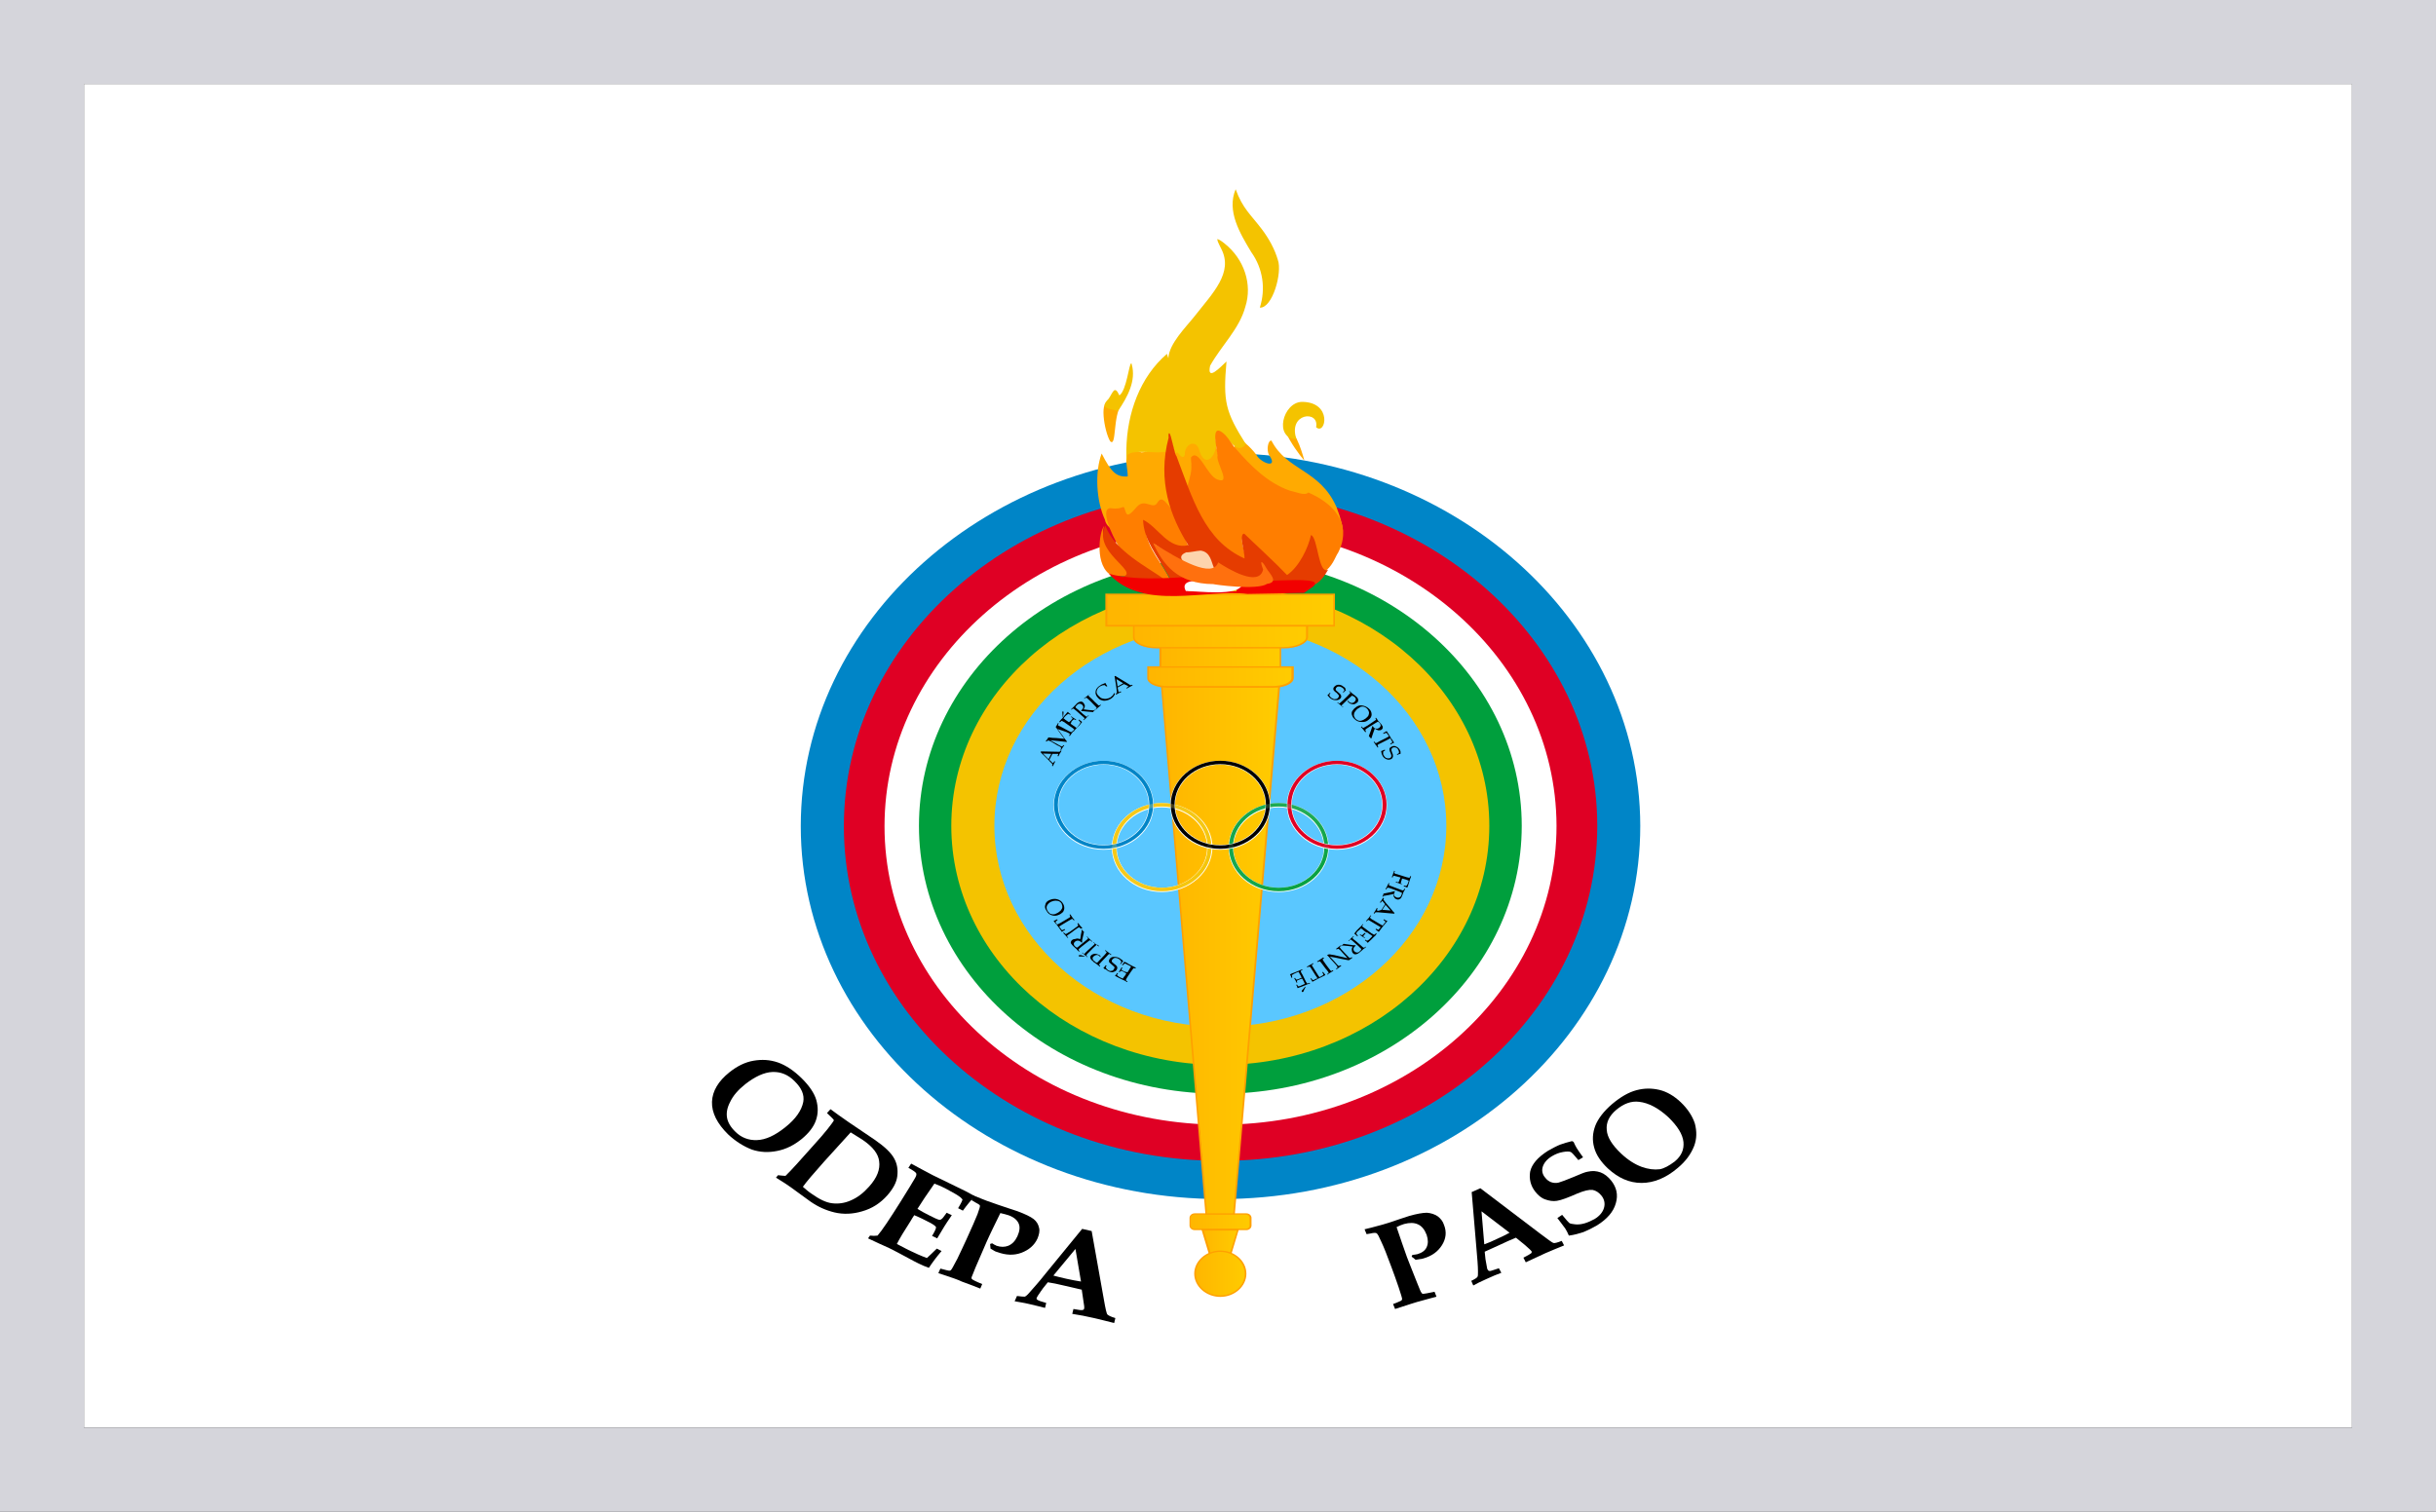 <svg width="29" height="18" viewBox="0 0 29 18" fill="none" xmlns="http://www.w3.org/2000/svg">
<rect x="0" y="0" width="29" height="18" fill="#333333" stroke="none"/>
<g clip-path="url(#clip0_27_6)">
<path d="M28 1H1V17H28V1Z" fill="white"/>
<path d="M8.669 13.508C8.537 13.378 8.472 13.249 8.476 13.119C8.481 12.99 8.552 12.873 8.683 12.768C8.777 12.693 8.871 12.647 8.97 12.63C9.069 12.613 9.163 12.617 9.262 12.651C9.356 12.684 9.45 12.747 9.544 12.839C9.633 12.927 9.694 13.015 9.718 13.098C9.741 13.182 9.741 13.261 9.713 13.341C9.685 13.42 9.629 13.491 9.544 13.562C9.45 13.637 9.356 13.684 9.252 13.704C9.149 13.725 9.05 13.721 8.951 13.688C8.853 13.65 8.758 13.591 8.669 13.508ZM8.754 13.475C8.824 13.546 8.914 13.579 9.012 13.575C9.116 13.571 9.224 13.521 9.346 13.424C9.473 13.324 9.544 13.22 9.563 13.119C9.577 13.036 9.544 12.956 9.459 12.873C9.384 12.797 9.295 12.76 9.196 12.764C9.097 12.768 8.989 12.818 8.871 12.91C8.787 12.977 8.726 13.048 8.693 13.119C8.655 13.19 8.646 13.253 8.655 13.307C8.664 13.362 8.697 13.42 8.754 13.475Z" fill="black"/>
<path d="M9.238 14.022L9.262 13.993C9.304 13.997 9.332 14.001 9.351 14.001C9.417 13.938 9.525 13.817 9.685 13.637C9.756 13.558 9.812 13.495 9.854 13.441C9.897 13.387 9.92 13.353 9.925 13.345C9.925 13.341 9.925 13.336 9.925 13.332C9.92 13.324 9.892 13.299 9.845 13.253L9.887 13.207C9.948 13.253 10.019 13.303 10.104 13.362L10.419 13.575C10.532 13.654 10.607 13.725 10.644 13.792C10.682 13.859 10.691 13.93 10.682 14.005C10.673 14.081 10.63 14.156 10.565 14.231C10.48 14.327 10.381 14.39 10.264 14.423C10.151 14.457 10.038 14.461 9.934 14.436C9.831 14.411 9.737 14.369 9.647 14.306L9.412 14.135C9.379 14.11 9.318 14.072 9.238 14.022ZM9.558 14.131C9.591 14.16 9.624 14.189 9.662 14.214C9.756 14.281 9.836 14.319 9.906 14.327C9.977 14.336 10.052 14.327 10.127 14.294C10.207 14.26 10.278 14.206 10.348 14.127C10.442 14.022 10.48 13.922 10.466 13.826C10.456 13.738 10.39 13.654 10.268 13.571C10.24 13.554 10.193 13.525 10.127 13.483L9.812 13.83C9.685 13.972 9.6 14.072 9.558 14.131Z" fill="black"/>
<path d="M10.334 14.745L10.357 14.712C10.39 14.716 10.419 14.716 10.447 14.712C10.499 14.653 10.588 14.52 10.72 14.31C10.809 14.168 10.865 14.076 10.894 14.026C10.908 14.001 10.912 13.985 10.908 13.972C10.903 13.959 10.875 13.938 10.814 13.905L10.847 13.855C10.955 13.913 11.039 13.959 11.105 13.993L11.491 14.181C11.533 14.202 11.566 14.223 11.599 14.239V14.248C11.561 14.29 11.514 14.344 11.463 14.415L11.406 14.386C11.444 14.323 11.458 14.29 11.458 14.286C11.458 14.281 11.449 14.269 11.434 14.256C11.402 14.231 11.345 14.198 11.265 14.156C11.227 14.135 11.181 14.114 11.124 14.093C11.035 14.219 10.969 14.319 10.922 14.394C10.969 14.423 11.016 14.448 11.058 14.469C11.124 14.503 11.162 14.52 11.181 14.524C11.19 14.524 11.199 14.524 11.209 14.515C11.218 14.511 11.237 14.486 11.27 14.44L11.331 14.469C11.284 14.536 11.256 14.582 11.242 14.603L11.157 14.745L11.096 14.716C11.129 14.662 11.143 14.628 11.143 14.616C11.143 14.607 11.138 14.603 11.129 14.595C11.11 14.578 11.058 14.549 10.978 14.511C10.955 14.499 10.922 14.486 10.884 14.469C10.87 14.49 10.856 14.511 10.842 14.536C10.767 14.653 10.71 14.745 10.677 14.812L10.814 14.883C10.894 14.921 10.964 14.954 11.035 14.979C11.072 14.946 11.11 14.908 11.152 14.867L11.209 14.896C11.152 14.963 11.101 15.03 11.058 15.096C11.011 15.08 10.974 15.063 10.931 15.042C10.908 15.03 10.856 15.005 10.781 14.963C10.71 14.925 10.649 14.892 10.588 14.862C10.503 14.825 10.423 14.787 10.334 14.745Z" fill="black"/>
<path d="M11.171 15.159L11.195 15.105C11.256 15.121 11.289 15.13 11.303 15.13C11.312 15.13 11.317 15.126 11.322 15.121C11.331 15.113 11.355 15.067 11.397 14.988C11.434 14.908 11.472 14.833 11.505 14.758C11.571 14.616 11.613 14.515 11.637 14.457C11.66 14.394 11.67 14.361 11.665 14.352C11.66 14.344 11.641 14.332 11.608 14.315L11.566 14.29L11.59 14.235L11.674 14.269C11.726 14.29 11.768 14.306 11.797 14.315C11.839 14.332 11.905 14.352 12.004 14.386C12.055 14.402 12.093 14.415 12.116 14.423C12.206 14.457 12.267 14.486 12.305 14.515C12.342 14.545 12.361 14.578 12.37 14.62C12.38 14.658 12.37 14.699 12.352 14.745C12.314 14.829 12.248 14.883 12.159 14.917C12.069 14.95 11.975 14.946 11.872 14.908C11.858 14.904 11.844 14.9 11.834 14.892C11.82 14.883 11.806 14.875 11.792 14.867C11.792 14.846 11.787 14.829 11.787 14.812L11.811 14.804C11.82 14.808 11.829 14.816 11.839 14.821C11.848 14.825 11.858 14.829 11.863 14.833C11.914 14.85 11.961 14.85 12.004 14.833C12.051 14.812 12.084 14.779 12.112 14.72C12.14 14.658 12.145 14.607 12.126 14.566C12.107 14.524 12.065 14.49 12.004 14.469C11.98 14.461 11.947 14.453 11.909 14.444C11.844 14.578 11.787 14.691 11.745 14.787C11.731 14.821 11.688 14.921 11.613 15.092C11.585 15.159 11.571 15.201 11.566 15.209C11.566 15.218 11.566 15.226 11.571 15.23C11.58 15.239 11.618 15.259 11.693 15.289L11.67 15.343C11.585 15.31 11.51 15.28 11.449 15.259C11.42 15.243 11.326 15.209 11.171 15.159Z" fill="black"/>
<path d="M12.107 15.431C12.159 15.439 12.187 15.439 12.201 15.439C12.21 15.435 12.229 15.422 12.253 15.393C12.3 15.339 12.366 15.268 12.441 15.172L12.883 14.632L12.996 14.658L13.142 15.477C13.16 15.581 13.174 15.644 13.184 15.652C13.193 15.661 13.221 15.678 13.278 15.694L13.264 15.753C13.179 15.732 13.099 15.711 13.024 15.694C12.934 15.673 12.85 15.657 12.765 15.644L12.779 15.586C12.841 15.598 12.878 15.602 12.887 15.598C12.897 15.598 12.906 15.59 12.906 15.581C12.911 15.573 12.906 15.54 12.897 15.485L12.878 15.356C12.812 15.339 12.742 15.326 12.662 15.306C12.591 15.289 12.53 15.276 12.474 15.268L12.417 15.339C12.403 15.36 12.38 15.389 12.356 15.427C12.351 15.435 12.347 15.443 12.342 15.452C12.337 15.464 12.342 15.473 12.351 15.477C12.361 15.485 12.394 15.498 12.455 15.514L12.441 15.573C12.389 15.56 12.328 15.544 12.253 15.527C12.182 15.51 12.121 15.502 12.079 15.494L12.107 15.431ZM12.803 14.871L12.54 15.188C12.586 15.201 12.638 15.213 12.695 15.226C12.756 15.239 12.812 15.251 12.869 15.259L12.803 14.871Z" fill="black"/>
<path d="M16.608 15.586L16.584 15.527C16.645 15.506 16.673 15.489 16.683 15.485C16.687 15.481 16.692 15.473 16.692 15.469C16.692 15.456 16.678 15.41 16.65 15.326C16.622 15.243 16.593 15.163 16.565 15.088C16.513 14.946 16.471 14.841 16.443 14.783C16.415 14.72 16.401 14.691 16.386 14.683C16.377 14.678 16.354 14.678 16.316 14.687L16.269 14.695L16.245 14.637L16.33 14.616C16.382 14.603 16.424 14.591 16.457 14.582C16.499 14.57 16.57 14.549 16.664 14.515C16.716 14.499 16.753 14.486 16.777 14.478C16.866 14.453 16.937 14.44 16.988 14.44C17.035 14.444 17.078 14.457 17.115 14.482C17.148 14.507 17.177 14.54 17.191 14.586C17.224 14.67 17.214 14.749 17.167 14.825C17.12 14.9 17.05 14.954 16.946 14.984C16.932 14.988 16.918 14.992 16.904 14.992C16.89 14.996 16.871 14.996 16.852 15C16.838 14.988 16.824 14.975 16.805 14.963L16.814 14.942C16.828 14.942 16.838 14.938 16.847 14.938C16.857 14.938 16.866 14.933 16.875 14.933C16.927 14.917 16.965 14.892 16.984 14.85C17.003 14.808 17.003 14.762 16.984 14.704C16.96 14.641 16.927 14.599 16.88 14.578C16.833 14.557 16.782 14.557 16.716 14.574C16.687 14.582 16.659 14.595 16.626 14.611C16.673 14.754 16.716 14.871 16.749 14.967C16.763 15 16.8 15.101 16.871 15.276C16.899 15.343 16.913 15.385 16.923 15.393C16.927 15.402 16.937 15.406 16.941 15.406C16.956 15.406 16.998 15.397 17.078 15.381L17.101 15.439C17.012 15.464 16.932 15.485 16.871 15.502C16.857 15.506 16.763 15.535 16.608 15.586Z" fill="black"/>
<path d="M17.515 15.251C17.558 15.23 17.586 15.213 17.59 15.201C17.595 15.193 17.595 15.172 17.595 15.138C17.595 15.071 17.586 14.975 17.576 14.858L17.52 14.194L17.623 14.148L18.333 14.687C18.427 14.758 18.479 14.796 18.493 14.8C18.507 14.804 18.54 14.796 18.592 14.775L18.62 14.829C18.54 14.862 18.465 14.892 18.399 14.921C18.315 14.959 18.239 14.996 18.164 15.03L18.136 14.975C18.192 14.946 18.221 14.929 18.23 14.921C18.235 14.912 18.239 14.904 18.23 14.896C18.225 14.887 18.202 14.867 18.155 14.825L18.047 14.737C17.985 14.762 17.92 14.791 17.849 14.825C17.788 14.854 17.727 14.879 17.675 14.904L17.684 14.992C17.689 15.017 17.694 15.05 17.703 15.097C17.703 15.105 17.708 15.117 17.713 15.121C17.717 15.13 17.727 15.134 17.736 15.134C17.746 15.134 17.783 15.121 17.844 15.101L17.873 15.155C17.826 15.172 17.764 15.197 17.694 15.23C17.628 15.259 17.576 15.285 17.539 15.306L17.515 15.251ZM17.637 14.423L17.67 14.816C17.717 14.8 17.764 14.779 17.816 14.754C17.873 14.729 17.924 14.704 17.971 14.678L17.637 14.423Z" fill="black"/>
<path d="M18.54 14.503L18.597 14.465C18.644 14.524 18.672 14.553 18.681 14.561C18.691 14.57 18.714 14.574 18.752 14.578C18.785 14.582 18.823 14.578 18.865 14.566C18.907 14.553 18.945 14.536 18.983 14.515C19.044 14.478 19.081 14.432 19.095 14.382C19.11 14.332 19.1 14.281 19.067 14.239C19.034 14.198 19.001 14.177 18.959 14.168C18.917 14.164 18.86 14.177 18.78 14.21C18.667 14.26 18.587 14.29 18.536 14.298C18.489 14.306 18.442 14.298 18.395 14.281C18.348 14.265 18.31 14.231 18.277 14.189C18.221 14.118 18.202 14.035 18.216 13.951C18.235 13.863 18.305 13.78 18.432 13.7C18.484 13.671 18.531 13.646 18.573 13.629C18.616 13.613 18.663 13.6 18.714 13.587L18.733 13.596C18.747 13.625 18.757 13.65 18.771 13.671C18.785 13.692 18.808 13.729 18.846 13.78L18.79 13.813C18.743 13.755 18.71 13.721 18.7 13.717C18.681 13.709 18.649 13.709 18.606 13.717C18.559 13.725 18.517 13.742 18.475 13.767C18.413 13.805 18.381 13.847 18.366 13.893C18.352 13.938 18.362 13.985 18.395 14.022C18.413 14.047 18.437 14.064 18.465 14.076C18.493 14.085 18.522 14.089 18.555 14.081C18.587 14.072 18.644 14.051 18.733 14.014C18.813 13.98 18.87 13.955 18.902 13.951C18.959 13.938 19.006 13.943 19.053 13.959C19.1 13.976 19.142 14.01 19.18 14.056C19.246 14.139 19.265 14.227 19.236 14.327C19.208 14.428 19.133 14.515 19.011 14.591C18.954 14.624 18.902 14.649 18.851 14.67C18.799 14.687 18.743 14.704 18.677 14.712C18.663 14.678 18.649 14.653 18.634 14.628C18.611 14.599 18.583 14.557 18.54 14.503Z" fill="black"/>
<path d="M19.975 13.905C19.834 14.026 19.688 14.085 19.542 14.085C19.396 14.085 19.265 14.026 19.142 13.913C19.058 13.834 19.001 13.75 18.978 13.663C18.954 13.575 18.959 13.491 18.992 13.403C19.025 13.32 19.091 13.232 19.194 13.144C19.293 13.061 19.387 13.006 19.481 12.981C19.575 12.956 19.664 12.956 19.754 12.977C19.843 12.998 19.928 13.048 20.008 13.123C20.092 13.203 20.149 13.291 20.177 13.378C20.201 13.47 20.201 13.558 20.168 13.646C20.13 13.742 20.069 13.826 19.975 13.905ZM19.937 13.83C20.017 13.763 20.05 13.688 20.041 13.596C20.031 13.504 19.97 13.408 19.862 13.303C19.744 13.194 19.627 13.132 19.514 13.119C19.42 13.107 19.331 13.14 19.241 13.215C19.157 13.286 19.119 13.366 19.128 13.454C19.133 13.541 19.194 13.637 19.302 13.738C19.382 13.813 19.462 13.863 19.542 13.893C19.622 13.922 19.693 13.93 19.759 13.922C19.81 13.913 19.871 13.88 19.937 13.83Z" fill="black"/>
<path d="M19.527 9.833C19.527 12.287 17.288 14.277 14.533 14.277C11.772 14.277 9.533 12.287 9.533 9.838C9.533 7.384 11.772 5.394 14.528 5.394C17.288 5.394 19.522 7.38 19.527 9.833Z" fill="#0085C7"/>
<path d="M19.015 9.833C19.015 12.037 17.006 13.822 14.533 13.822C12.054 13.822 10.046 12.037 10.046 9.838C10.046 7.635 12.054 5.85 14.528 5.85C17.002 5.85 19.015 7.635 19.015 9.833Z" fill="#DF0024"/>
<path d="M18.53 9.833C18.53 11.798 16.738 13.391 14.533 13.391C12.322 13.391 10.53 11.798 10.53 9.838C10.53 7.873 12.322 6.28 14.528 6.28C16.734 6.28 18.525 7.869 18.53 9.833Z" fill="white"/>
<path d="M18.116 9.833C18.116 11.593 16.513 13.023 14.528 13.023C12.543 13.023 10.94 11.598 10.94 9.833C10.94 8.074 12.543 6.644 14.528 6.644C16.513 6.644 18.116 8.074 18.116 9.833Z" fill="#009F3D"/>
<path d="M17.73 9.833C17.73 11.405 16.296 12.68 14.528 12.68C12.76 12.68 11.325 11.405 11.325 9.833C11.325 8.262 12.76 6.987 14.528 6.987C16.296 6.987 17.73 8.262 17.73 9.833Z" fill="#F4C300"/>
<path d="M17.218 9.833C17.218 11.154 16.014 12.225 14.528 12.225C13.042 12.225 11.838 11.154 11.838 9.833C11.838 8.512 13.042 7.442 14.528 7.442C16.014 7.442 17.218 8.512 17.218 9.833Z" fill="#5AC7FF"/>
<path d="M15.238 7.683H13.813V8.042H15.238V7.683Z" fill="url(#paint0_linear_27_6)"/>
<path d="M15.252 8.051H13.803V7.675H15.252V8.051ZM13.827 8.034H15.233V7.695H13.827V8.034Z" fill="#FFA000"/>
<path d="M14.373 14.547L13.822 8.084H15.233L14.683 14.547H14.373Z" fill="url(#paint1_linear_27_6)"/>
<path d="M14.358 14.555V14.547L13.813 8.072H15.247V8.08L14.692 14.555H14.358ZM13.832 8.088L14.377 14.534H14.674L15.224 8.088H13.832Z" fill="#FFA000"/>
<path d="M15.388 7.942C15.388 7.976 15.388 8.017 15.388 8.051V8.076C15.388 8.134 15.285 8.18 15.158 8.18H13.902C13.775 8.18 13.672 8.134 13.672 8.076V8.051V7.942H15.388Z" fill="url(#paint2_linear_27_6)"/>
<path d="M15.158 8.189H13.902C13.766 8.189 13.658 8.139 13.658 8.076V7.934H15.402V7.942C15.402 7.967 15.402 7.992 15.402 8.017V8.076C15.398 8.139 15.294 8.189 15.158 8.189ZM13.677 7.95V8.072C13.677 8.126 13.775 8.168 13.898 8.168H15.153C15.275 8.168 15.374 8.126 15.374 8.072V8.013C15.374 7.992 15.374 7.971 15.374 7.95H13.677Z" fill="#FFA000"/>
<path d="M15.558 7.428C15.558 7.47 15.558 7.516 15.558 7.557V7.587C15.558 7.658 15.435 7.712 15.28 7.712H13.775C13.62 7.712 13.498 7.658 13.498 7.587V7.557V7.428H15.558Z" fill="url(#paint3_linear_27_6)"/>
<path d="M15.28 7.721H13.775C13.615 7.721 13.488 7.662 13.488 7.587V7.42H15.572V7.428C15.572 7.457 15.572 7.486 15.572 7.516V7.587C15.567 7.662 15.44 7.721 15.28 7.721ZM13.507 7.436V7.587C13.507 7.649 13.629 7.704 13.775 7.704H15.28C15.426 7.704 15.548 7.649 15.548 7.587V7.516C15.548 7.491 15.548 7.461 15.548 7.436H13.507Z" fill="#FFA000"/>
<path d="M14.838 14.455H14.222C14.194 14.455 14.17 14.476 14.17 14.501V14.593C14.17 14.618 14.194 14.639 14.222 14.639H14.838C14.866 14.639 14.89 14.618 14.89 14.593V14.501C14.89 14.476 14.866 14.455 14.838 14.455Z" fill="url(#paint4_linear_27_6)"/>
<path d="M14.838 14.647H14.222C14.189 14.647 14.161 14.622 14.161 14.593V14.501C14.161 14.472 14.189 14.447 14.222 14.447H14.838C14.871 14.447 14.899 14.472 14.899 14.501V14.593C14.899 14.622 14.871 14.647 14.838 14.647ZM14.217 14.463C14.194 14.463 14.175 14.48 14.175 14.501V14.593C14.175 14.614 14.194 14.631 14.217 14.631H14.833C14.857 14.631 14.876 14.614 14.876 14.593V14.501C14.876 14.48 14.857 14.463 14.833 14.463H14.217Z" fill="#FFA000"/>
<path d="M14.739 14.643L14.636 14.982H14.42L14.316 14.643H14.739Z" fill="url(#paint5_linear_27_6)"/>
<path d="M14.641 14.994H14.41L14.302 14.635H14.749L14.641 14.994ZM14.429 14.973H14.627L14.725 14.652H14.33L14.429 14.973Z" fill="#FFA000"/>
<path d="M14.227 15.166C14.227 15.312 14.363 15.433 14.528 15.433C14.692 15.433 14.829 15.312 14.829 15.166C14.829 15.019 14.692 14.898 14.528 14.898C14.363 14.898 14.227 15.019 14.227 15.166Z" fill="url(#paint6_linear_27_6)"/>
<path d="M14.528 15.442C14.358 15.442 14.217 15.316 14.217 15.166C14.217 15.015 14.358 14.89 14.528 14.89C14.697 14.89 14.838 15.015 14.838 15.166C14.838 15.316 14.697 15.442 14.528 15.442ZM14.528 14.906C14.368 14.906 14.236 15.024 14.236 15.166C14.236 15.308 14.368 15.425 14.528 15.425C14.688 15.425 14.819 15.308 14.819 15.166C14.815 15.024 14.688 14.906 14.528 14.906Z" fill="#FFA000"/>
<path d="M15.882 7.077H13.173V7.449H15.882V7.077Z" fill="url(#paint7_linear_27_6)"/>
<path d="M15.892 7.461H13.159V7.068H15.892V7.461ZM13.183 7.44H15.873V7.085H13.183V7.44Z" fill="#FFA000"/>
<path d="M13.345 4.788C13.355 4.791 13.361 4.796 13.352 4.813C13.246 4.953 13.294 5.329 13.217 5.255C13.144 5.138 13.079 4.719 13.22 4.805C13.262 4.808 13.32 4.785 13.345 4.788ZM15.309 5.152C15.332 5.149 15.341 5.186 15.364 5.184C15.418 5.084 15.53 5.48 15.527 5.483C15.463 5.409 15.367 5.275 15.309 5.152ZM14.463 5.152C14.467 5.152 14.47 5.172 14.473 5.223C14.451 5.389 14.681 5.79 14.636 5.887C14.172 5.554 14.185 5.266 14.181 5.924C14.063 5.901 13.97 5.292 13.928 5.178C14.153 5.323 14.354 5.172 14.463 5.152ZM14.729 5.226C14.787 5.221 14.934 5.372 14.973 5.44C15.05 5.531 15.216 5.571 15.107 5.417C15.075 5.357 15.095 5.241 15.136 5.246C15.325 5.611 15.71 5.585 15.911 6.038C16.023 6.331 16.014 6.451 15.86 6.311C15.444 6.066 14.486 5.625 14.71 5.295C14.7 5.246 14.71 5.226 14.729 5.226ZM13.845 5.366C13.938 5.372 13.903 5.42 13.887 5.511L13.957 6.064C13.602 6.143 13.326 6.123 13.39 6.271C13.441 6.377 13.182 6.345 13.153 6.186C13.051 5.964 13.031 5.622 13.115 5.4C13.23 5.625 13.291 5.682 13.425 5.673C13.429 5.548 13.326 5.295 13.589 5.386C13.646 5.38 13.707 5.374 13.759 5.369C13.797 5.366 13.826 5.366 13.845 5.366Z" fill="#FFAA01"/>
<path d="M14.71 2.253C14.793 2.484 14.893 2.558 15.024 2.732C15.107 2.843 15.175 2.965 15.213 3.096C15.267 3.244 15.149 3.672 14.998 3.663C15.069 3.441 15.037 3.199 14.896 3.002C14.761 2.777 14.601 2.513 14.71 2.253ZM14.499 2.849C14.511 2.851 14.537 2.866 14.579 2.9C14.812 3.085 14.912 3.387 14.825 3.654C14.755 3.916 14.537 4.119 14.406 4.355C14.364 4.549 14.531 4.369 14.601 4.304C14.559 4.785 14.588 4.902 14.832 5.289C14.681 5.48 14.55 4.99 14.47 5.238C14.515 5.354 14.37 5.619 14.281 5.377C14.249 5.212 14.095 5.289 14.105 5.417C14.066 5.505 14.008 5.32 13.999 5.414C13.919 5.175 13.989 5.286 13.883 5.377C13.749 5.406 13.496 5.346 13.422 5.417C13.419 5.522 13.406 5.52 13.409 5.354C13.416 4.922 13.57 4.489 13.893 4.213C13.896 4.233 13.903 4.247 13.909 4.264C13.919 4.09 14.117 3.897 14.223 3.763C14.438 3.489 14.684 3.247 14.54 2.965C14.511 2.906 14.479 2.849 14.499 2.843C14.495 2.849 14.499 2.849 14.499 2.849ZM13.467 4.327C13.47 4.327 13.473 4.329 13.473 4.338C13.528 4.534 13.422 4.728 13.31 4.893C13.188 4.862 13.086 4.862 13.198 4.748C13.249 4.674 13.268 4.58 13.326 4.708C13.413 4.648 13.441 4.324 13.467 4.327ZM15.498 4.785C15.867 4.785 15.783 5.189 15.668 5.087C15.71 4.879 15.328 4.916 15.434 5.229C15.162 5.221 15.271 4.791 15.498 4.785Z" fill="#F4C300"/>
<path d="M14.508 5.127C14.524 5.13 14.55 5.144 14.585 5.178C14.636 5.232 14.668 5.298 14.72 5.352C14.893 5.548 15.085 5.745 15.351 5.841C15.437 5.859 15.533 5.907 15.575 5.864C15.803 5.964 15.94 6.101 15.979 6.257C16.004 6.357 15.988 6.468 15.931 6.579C15.889 6.639 15.87 6.744 15.745 6.824C15.578 6.915 15.636 6.81 15.63 6.721C15.639 6.622 15.607 6.343 15.565 6.587C15.562 6.727 15.271 7.017 15.2 6.787C15.059 6.67 14.986 6.485 14.813 6.385C14.71 6.417 14.963 6.815 14.71 6.633C14.495 6.442 14.287 6.232 14.169 5.978C14.069 5.824 14.201 5.699 14.181 5.525C14.181 5.531 14.185 5.534 14.185 5.54C14.181 5.511 14.178 5.48 14.178 5.448C14.271 5.326 14.37 5.671 14.495 5.71C14.665 5.773 14.47 5.503 14.495 5.423C14.486 5.349 14.435 5.132 14.499 5.127C14.502 5.127 14.505 5.127 14.508 5.127ZM13.826 5.947C13.871 5.95 13.919 6.041 13.957 6.064L14.153 6.516C13.912 6.562 13.791 6.257 13.634 6.297C13.666 6.55 13.832 6.69 13.938 6.921C13.682 6.884 13.48 6.673 13.32 6.508C13.236 6.377 13.083 6.032 13.23 6.052C13.381 6.072 13.371 5.995 13.393 6.072C13.416 6.149 13.432 6.152 13.531 6.038C13.63 5.921 13.727 6.083 13.781 5.981C13.797 5.955 13.813 5.947 13.826 5.947ZM13.147 6.26C13.044 6.496 13.496 6.684 13.461 6.861C13.39 6.855 13.307 6.872 13.24 6.855C13.028 6.753 13.083 6.326 13.147 6.26Z" fill="#FF7E00"/>
<path d="M13.919 5.158C13.941 5.155 13.983 5.417 14.005 5.429C14.197 5.935 14.335 6.434 14.816 6.65C14.819 6.573 14.745 6.357 14.812 6.354C14.954 6.491 15.184 6.701 15.322 6.847C15.469 6.747 15.575 6.519 15.607 6.371C15.69 6.394 15.694 6.855 15.812 6.781C15.633 7.109 15.476 6.929 15.354 6.943C15.316 6.932 15.223 6.952 15.178 6.943C14.707 7.131 14.226 6.935 13.871 6.568C13.835 6.55 13.691 6.425 13.759 6.508C15.283 7.319 12.81 6.869 13.374 6.864C13.56 6.804 13.002 6.568 13.159 6.26C13.278 6.568 13.65 6.744 13.887 6.915C13.935 6.929 13.948 6.912 13.896 6.832C13.781 6.625 13.614 6.428 13.608 6.189C13.787 6.274 13.912 6.55 14.146 6.491C13.935 6.152 13.775 5.73 13.912 5.212C13.909 5.172 13.912 5.158 13.919 5.158Z" fill="#E53C00"/>
<path d="M14.294 6.556C14.412 6.573 14.419 6.69 14.451 6.758C14.431 6.881 13.88 6.67 14.124 6.576C14.169 6.579 14.236 6.559 14.294 6.556Z" fill="#FDD4AD"/>
<path d="M13.201 6.832C13.592 6.938 14.156 6.855 14.175 6.872C14.351 6.909 14.214 6.932 14.124 6.946C14.06 7.08 14.252 7.032 14.338 7.04H14.72C14.771 6.884 14.47 7.063 14.55 6.878C14.684 6.998 15.841 6.812 15.63 6.986L15.524 7.06L14.851 7.072C14.364 7.009 13.608 7.282 13.201 6.832Z" fill="#F20000"/>
<path d="M14.79 6.958C14.745 7.106 14.261 7.037 14.117 7.037C13.996 6.81 14.623 6.969 14.79 6.958Z" fill="#FEFEFF"/>
<path d="M14.502 6.696C14.627 6.778 14.989 6.995 15.037 6.781C14.989 6.656 15.027 6.676 15.075 6.764C15.111 6.827 15.232 6.932 15.085 6.952C14.963 7.032 14.454 6.96 14.444 6.955C14.018 6.952 13.845 6.721 13.727 6.465C14.05 6.673 14.438 6.889 14.502 6.696Z" fill="#FF700E"/>
<path d="M13.832 10.622C13.503 10.622 13.236 10.385 13.236 10.092C13.236 9.799 13.503 9.562 13.832 9.562C14.162 9.562 14.434 9.794 14.434 10.087C14.434 10.38 14.162 10.622 13.832 10.622ZM13.832 9.614C13.537 9.614 13.294 9.83 13.294 10.092C13.294 10.354 13.537 10.57 13.832 10.57C14.128 10.57 14.371 10.354 14.371 10.092C14.371 9.83 14.128 9.614 13.832 9.614Z" fill="white"/>
<path d="M15.222 10.622C14.892 10.622 14.626 10.385 14.626 10.092C14.626 9.799 14.892 9.562 15.222 9.562C15.552 9.562 15.818 9.799 15.818 10.092C15.818 10.385 15.552 10.622 15.222 10.622ZM15.222 9.614C14.927 9.614 14.683 9.83 14.683 10.092C14.683 10.354 14.927 10.57 15.222 10.57C15.517 10.57 15.76 10.354 15.76 10.092C15.76 9.83 15.517 9.614 15.222 9.614Z" fill="white"/>
<path d="M13.833 10.612C13.508 10.612 13.242 10.375 13.242 10.087C13.242 9.799 13.508 9.562 13.833 9.562C14.157 9.562 14.423 9.799 14.423 10.087C14.423 10.375 14.157 10.612 13.833 10.612ZM13.833 9.603C13.532 9.603 13.289 9.819 13.289 10.087C13.289 10.354 13.532 10.57 13.833 10.57C14.134 10.57 14.377 10.354 14.377 10.087C14.377 9.819 14.134 9.603 13.833 9.603Z" fill="#F4C300"/>
<path d="M15.222 10.612C14.898 10.612 14.631 10.375 14.631 10.087C14.631 9.799 14.898 9.562 15.222 9.562C15.546 9.562 15.812 9.799 15.812 10.087C15.812 10.375 15.546 10.612 15.222 10.612ZM15.222 9.603C14.921 9.603 14.678 9.819 14.678 10.087C14.678 10.354 14.921 10.57 15.222 10.57C15.523 10.57 15.766 10.354 15.766 10.087C15.766 9.819 15.523 9.603 15.222 9.603Z" fill="#009F3D"/>
<path d="M13.138 10.118C12.808 10.118 12.542 9.881 12.542 9.588C12.542 9.295 12.808 9.058 13.138 9.058C13.468 9.058 13.734 9.295 13.734 9.588C13.734 9.881 13.468 10.118 13.138 10.118ZM13.138 9.104C12.843 9.104 12.6 9.32 12.6 9.583C12.6 9.845 12.843 10.061 13.138 10.061C13.433 10.061 13.676 9.845 13.676 9.583C13.676 9.32 13.433 9.104 13.138 9.104Z" fill="white"/>
<path d="M14.527 10.118C14.197 10.118 13.931 9.881 13.931 9.588C13.931 9.295 14.197 9.058 14.527 9.058C14.857 9.058 15.123 9.295 15.123 9.588C15.123 9.881 14.857 10.118 14.527 10.118ZM14.527 9.104C14.232 9.104 13.989 9.32 13.989 9.583C13.989 9.845 14.232 10.061 14.527 10.061C14.822 10.061 15.065 9.845 15.065 9.583C15.065 9.32 14.822 9.104 14.527 9.104Z" fill="white"/>
<path d="M15.916 10.118C15.586 10.118 15.32 9.881 15.32 9.588C15.32 9.295 15.586 9.058 15.916 9.058C16.246 9.058 16.512 9.295 16.512 9.588C16.512 9.881 16.246 10.118 15.916 10.118ZM15.916 9.104C15.621 9.104 15.378 9.32 15.378 9.583C15.378 9.845 15.621 10.061 15.916 10.061C16.211 10.061 16.454 9.845 16.454 9.583C16.454 9.32 16.211 9.104 15.916 9.104Z" fill="white"/>
<path d="M13.138 10.107C12.814 10.107 12.547 9.871 12.547 9.583C12.547 9.295 12.814 9.058 13.138 9.058C13.462 9.058 13.728 9.295 13.728 9.583C13.728 9.871 13.462 10.107 13.138 10.107ZM13.138 9.099C12.837 9.099 12.594 9.315 12.594 9.583C12.594 9.85 12.837 10.066 13.138 10.066C13.439 10.066 13.682 9.85 13.682 9.583C13.682 9.315 13.439 9.099 13.138 9.099Z" fill="#0085C7"/>
<path d="M14.527 10.107C14.203 10.107 13.937 9.871 13.937 9.583C13.937 9.295 14.203 9.058 14.527 9.058C14.851 9.058 15.117 9.295 15.117 9.583C15.117 9.871 14.851 10.107 14.527 10.107ZM14.527 9.099C14.226 9.099 13.983 9.315 13.983 9.583C13.983 9.85 14.226 10.066 14.527 10.066C14.828 10.066 15.071 9.85 15.071 9.583C15.071 9.315 14.828 9.099 14.527 9.099Z" fill="black"/>
<path d="M15.916 10.107C15.592 10.107 15.326 9.871 15.326 9.583C15.326 9.295 15.592 9.058 15.916 9.058C16.241 9.058 16.507 9.295 16.507 9.583C16.507 9.871 16.241 10.107 15.916 10.107ZM15.916 9.099C15.615 9.099 15.372 9.315 15.372 9.583C15.372 9.85 15.615 10.066 15.916 10.066C16.217 10.066 16.46 9.85 16.46 9.583C16.46 9.315 16.217 9.099 15.916 9.099Z" fill="#DF0024"/>
<mask id="mask0_27_6" style="mask-type:luminance" maskUnits="userSpaceOnUse" x="13" y="9" width="2" height="2">
<path d="M13.832 10.087L13.138 9.778V10.396L13.832 10.087L13.844 9.469H14.475L13.832 10.087Z" fill="white"/>
</mask>
<g mask="url(#mask0_27_6)">
<path d="M13.832 10.622C13.503 10.622 13.236 10.385 13.236 10.092C13.236 9.799 13.503 9.562 13.832 9.562C14.162 9.562 14.429 9.799 14.429 10.092C14.429 10.385 14.162 10.622 13.832 10.622ZM13.832 9.614C13.537 9.614 13.294 9.83 13.294 10.092C13.294 10.354 13.537 10.57 13.832 10.57C14.128 10.57 14.371 10.354 14.371 10.092C14.371 9.83 14.128 9.614 13.832 9.614Z" fill="white"/>
</g>
<mask id="mask1_27_6" style="mask-type:luminance" maskUnits="userSpaceOnUse" x="13" y="9" width="2" height="2">
<path d="M13.832 10.087L13.138 9.469V10.704L13.832 10.087V9.469H14.527L13.832 10.087Z" fill="white"/>
</mask>
<g mask="url(#mask1_27_6)">
<path d="M13.833 10.612C13.508 10.612 13.242 10.375 13.242 10.087C13.242 9.799 13.508 9.562 13.833 9.562C14.157 9.562 14.423 9.799 14.423 10.087C14.423 10.375 14.157 10.612 13.833 10.612ZM13.833 9.603C13.532 9.603 13.289 9.819 13.289 10.087C13.289 10.354 13.532 10.57 13.833 10.57C14.134 10.57 14.377 10.354 14.377 10.087C14.377 9.819 14.134 9.603 13.833 9.603Z" fill="#F4C300"/>
</g>
<mask id="mask2_27_6" style="mask-type:luminance" maskUnits="userSpaceOnUse" x="14" y="9" width="2" height="2">
<path d="M15.222 10.087L14.527 9.778V10.396L15.222 10.087L15.233 9.469H15.864L15.222 10.087Z" fill="white"/>
</mask>
<g mask="url(#mask2_27_6)">
<path d="M15.222 10.622C14.892 10.622 14.626 10.385 14.626 10.092C14.626 9.799 14.892 9.562 15.222 9.562C15.552 9.562 15.818 9.799 15.818 10.092C15.818 10.385 15.552 10.622 15.222 10.622ZM15.222 9.614C14.927 9.614 14.683 9.83 14.683 10.092C14.683 10.354 14.927 10.57 15.222 10.57C15.517 10.57 15.76 10.354 15.76 10.092C15.76 9.83 15.517 9.614 15.222 9.614Z" fill="white"/>
</g>
<mask id="mask3_27_6" style="mask-type:luminance" maskUnits="userSpaceOnUse" x="14" y="9" width="2" height="2">
<path d="M15.222 10.087L14.527 9.469V10.704L15.222 10.087V9.469H15.916L15.222 10.087Z" fill="white"/>
</mask>
<g mask="url(#mask3_27_6)">
<path d="M15.222 10.612C14.898 10.612 14.631 10.375 14.631 10.087C14.631 9.799 14.898 9.562 15.222 9.562C15.546 9.562 15.812 9.799 15.812 10.087C15.812 10.375 15.546 10.612 15.222 10.612ZM15.222 9.603C14.921 9.603 14.678 9.819 14.678 10.087C14.678 10.354 14.921 10.57 15.222 10.57C15.523 10.57 15.766 10.354 15.766 10.087C15.766 9.819 15.523 9.603 15.222 9.603Z" fill="#009F3D"/>
</g>
<path d="M12.529 8.976L12.492 9.048L12.511 9.064C12.52 9.077 12.529 9.081 12.534 9.085H12.539C12.539 9.085 12.543 9.081 12.543 9.077L12.553 9.064L12.562 9.068C12.557 9.077 12.553 9.085 12.548 9.094C12.543 9.106 12.539 9.114 12.534 9.123L12.525 9.119V9.114C12.529 9.11 12.529 9.106 12.529 9.102C12.529 9.098 12.529 9.098 12.525 9.094C12.515 9.081 12.501 9.073 12.492 9.06L12.426 8.993C12.407 8.976 12.393 8.964 12.388 8.956L12.393 8.947L12.586 8.951C12.6 8.951 12.604 8.951 12.609 8.951C12.614 8.951 12.614 8.951 12.619 8.947C12.619 8.947 12.623 8.943 12.628 8.935L12.637 8.939C12.633 8.947 12.628 8.96 12.619 8.968C12.614 8.976 12.609 8.989 12.6 9.006L12.59 9.002L12.595 8.989C12.595 8.985 12.6 8.981 12.6 8.981C12.6 8.981 12.6 8.976 12.595 8.976C12.595 8.976 12.59 8.976 12.581 8.976H12.529ZM12.482 9.039L12.515 8.976L12.416 8.972L12.482 9.039Z" fill="black"/>
<path d="M12.59 8.68L12.647 8.755C12.666 8.784 12.684 8.809 12.703 8.83L12.698 8.834C12.689 8.834 12.666 8.83 12.623 8.826L12.501 8.813L12.6 8.868C12.623 8.88 12.637 8.889 12.642 8.889C12.647 8.889 12.651 8.884 12.656 8.876L12.661 8.872L12.67 8.876C12.661 8.884 12.656 8.893 12.651 8.901C12.647 8.905 12.642 8.914 12.633 8.93L12.623 8.926L12.628 8.918C12.633 8.914 12.633 8.91 12.633 8.905C12.633 8.901 12.628 8.901 12.628 8.897C12.618 8.889 12.604 8.88 12.59 8.876L12.52 8.834C12.501 8.826 12.492 8.818 12.482 8.818C12.477 8.818 12.477 8.818 12.473 8.818C12.468 8.818 12.468 8.822 12.463 8.826L12.459 8.83L12.449 8.826C12.459 8.813 12.463 8.805 12.468 8.801C12.473 8.797 12.473 8.788 12.482 8.78C12.51 8.784 12.543 8.788 12.581 8.788L12.67 8.797L12.623 8.734C12.609 8.713 12.59 8.688 12.567 8.655C12.576 8.646 12.581 8.638 12.581 8.634C12.586 8.629 12.59 8.621 12.595 8.609L12.604 8.613L12.6 8.621C12.595 8.629 12.595 8.634 12.595 8.634C12.595 8.638 12.604 8.642 12.623 8.65L12.717 8.701C12.736 8.713 12.75 8.717 12.755 8.717C12.76 8.717 12.764 8.713 12.769 8.705L12.774 8.696L12.783 8.701C12.774 8.709 12.769 8.721 12.76 8.73C12.75 8.742 12.745 8.751 12.736 8.763L12.727 8.759L12.731 8.751C12.736 8.747 12.736 8.742 12.736 8.738C12.736 8.734 12.722 8.73 12.698 8.717L12.59 8.68Z" fill="black"/>
<path d="M12.745 8.617L12.774 8.638L12.793 8.65C12.802 8.659 12.811 8.663 12.816 8.667C12.825 8.659 12.835 8.646 12.844 8.634C12.849 8.625 12.858 8.617 12.858 8.613C12.863 8.609 12.863 8.604 12.863 8.6C12.858 8.592 12.849 8.588 12.84 8.575L12.844 8.567C12.858 8.579 12.873 8.588 12.877 8.592L12.882 8.596C12.877 8.604 12.868 8.613 12.863 8.621L12.849 8.638C12.83 8.655 12.821 8.667 12.811 8.675C12.802 8.684 12.793 8.696 12.783 8.709L12.774 8.705L12.778 8.701C12.783 8.696 12.788 8.692 12.788 8.688C12.788 8.684 12.788 8.684 12.783 8.68C12.778 8.675 12.769 8.667 12.75 8.655L12.684 8.609C12.675 8.6 12.666 8.596 12.656 8.592C12.647 8.588 12.647 8.584 12.642 8.584H12.637C12.637 8.584 12.633 8.588 12.628 8.592L12.618 8.6L12.609 8.596L12.618 8.584L12.628 8.571C12.633 8.567 12.637 8.558 12.642 8.558L12.675 8.517L12.694 8.496C12.698 8.487 12.708 8.483 12.713 8.475C12.717 8.483 12.731 8.496 12.745 8.504L12.741 8.512C12.731 8.508 12.727 8.5 12.717 8.5C12.708 8.504 12.694 8.517 12.684 8.525C12.675 8.533 12.666 8.546 12.661 8.554C12.67 8.558 12.675 8.563 12.684 8.571L12.703 8.584L12.727 8.6C12.731 8.592 12.741 8.588 12.745 8.584C12.76 8.567 12.769 8.558 12.769 8.554C12.769 8.55 12.764 8.546 12.76 8.542L12.75 8.538L12.755 8.529C12.764 8.538 12.774 8.546 12.783 8.55C12.793 8.554 12.802 8.563 12.811 8.567L12.807 8.575L12.802 8.571C12.793 8.567 12.788 8.563 12.783 8.567C12.778 8.567 12.769 8.575 12.755 8.592C12.755 8.6 12.75 8.609 12.745 8.617ZM12.656 8.533L12.652 8.542L12.647 8.487C12.647 8.483 12.647 8.479 12.647 8.479V8.475L12.652 8.471C12.656 8.471 12.656 8.471 12.656 8.471L12.661 8.475C12.661 8.479 12.661 8.483 12.661 8.492L12.656 8.533Z" fill="black"/>
<path d="M12.901 8.446C12.919 8.45 12.938 8.45 12.962 8.454L13.009 8.458C13.018 8.458 13.023 8.458 13.023 8.458C13.023 8.458 13.028 8.458 13.028 8.454L13.032 8.45L13.037 8.454C13.032 8.458 13.028 8.462 13.023 8.466C13.018 8.471 13.014 8.475 13.014 8.479L12.924 8.471C12.91 8.471 12.891 8.466 12.873 8.466L12.868 8.462C12.873 8.458 12.877 8.458 12.877 8.454C12.887 8.441 12.896 8.433 12.896 8.42C12.896 8.408 12.891 8.4 12.882 8.391C12.873 8.383 12.863 8.379 12.854 8.379C12.844 8.379 12.83 8.383 12.821 8.395C12.811 8.404 12.807 8.412 12.802 8.42C12.811 8.433 12.825 8.441 12.84 8.454L12.891 8.5C12.915 8.521 12.934 8.533 12.934 8.533C12.938 8.533 12.943 8.533 12.948 8.525L12.957 8.517L12.962 8.521C12.948 8.529 12.938 8.542 12.934 8.546C12.929 8.55 12.919 8.563 12.901 8.575L12.896 8.571L12.905 8.563C12.91 8.558 12.915 8.554 12.91 8.55C12.905 8.546 12.896 8.533 12.868 8.512L12.816 8.466C12.793 8.446 12.778 8.437 12.778 8.437C12.778 8.437 12.769 8.437 12.76 8.446L12.755 8.45L12.75 8.446C12.764 8.433 12.774 8.425 12.778 8.42C12.783 8.416 12.788 8.408 12.797 8.4C12.807 8.391 12.816 8.383 12.816 8.379C12.83 8.366 12.84 8.362 12.849 8.358C12.858 8.354 12.868 8.354 12.873 8.354C12.882 8.354 12.887 8.358 12.896 8.366C12.905 8.375 12.91 8.387 12.915 8.4C12.915 8.416 12.91 8.429 12.901 8.446Z" fill="black"/>
<path d="M13.042 8.446L13.047 8.441C13.051 8.437 13.056 8.433 13.056 8.429C13.056 8.425 13.042 8.412 13.014 8.383L12.981 8.349C12.953 8.324 12.938 8.308 12.934 8.308C12.929 8.308 12.924 8.308 12.92 8.312L12.91 8.32L12.905 8.316C12.92 8.308 12.929 8.295 12.943 8.287C12.953 8.278 12.962 8.27 12.971 8.266L12.976 8.27H12.967C12.962 8.274 12.957 8.278 12.957 8.278C12.957 8.283 12.957 8.283 12.962 8.287C12.967 8.295 12.981 8.308 13 8.324L13.033 8.358C13.061 8.383 13.075 8.395 13.079 8.4C13.084 8.4 13.089 8.4 13.094 8.395L13.103 8.391L13.108 8.395C13.098 8.404 13.089 8.412 13.079 8.42C13.065 8.429 13.056 8.441 13.047 8.45L13.042 8.446Z" fill="black"/>
<path d="M13.169 8.174L13.15 8.157C13.141 8.157 13.131 8.161 13.122 8.161C13.113 8.165 13.103 8.17 13.094 8.174C13.07 8.191 13.061 8.207 13.056 8.228C13.051 8.249 13.061 8.27 13.08 8.287C13.094 8.299 13.103 8.312 13.122 8.316C13.136 8.32 13.155 8.324 13.174 8.32C13.193 8.316 13.207 8.312 13.221 8.303C13.23 8.295 13.239 8.287 13.249 8.278C13.254 8.27 13.258 8.262 13.263 8.253H13.268C13.268 8.257 13.272 8.262 13.272 8.266C13.268 8.278 13.258 8.287 13.254 8.295C13.244 8.303 13.239 8.312 13.23 8.316C13.211 8.329 13.193 8.337 13.169 8.341C13.15 8.345 13.131 8.345 13.113 8.337C13.094 8.333 13.08 8.32 13.066 8.303C13.051 8.287 13.047 8.274 13.042 8.257C13.042 8.241 13.042 8.224 13.051 8.207C13.061 8.191 13.075 8.174 13.098 8.161C13.108 8.153 13.122 8.145 13.141 8.14C13.15 8.136 13.155 8.132 13.16 8.132C13.164 8.14 13.169 8.153 13.183 8.17L13.169 8.174Z" fill="black"/>
<path d="M13.38 8.145L13.305 8.186L13.31 8.211C13.315 8.228 13.315 8.237 13.315 8.237L13.319 8.241C13.319 8.241 13.324 8.241 13.329 8.237L13.343 8.232L13.348 8.241C13.338 8.245 13.329 8.249 13.319 8.253C13.305 8.262 13.296 8.266 13.286 8.27L13.282 8.262L13.286 8.257C13.291 8.253 13.296 8.253 13.296 8.249C13.296 8.249 13.296 8.245 13.296 8.241C13.296 8.228 13.291 8.211 13.291 8.195L13.277 8.103C13.272 8.078 13.272 8.061 13.268 8.053L13.277 8.048L13.437 8.145C13.446 8.153 13.456 8.157 13.456 8.157C13.46 8.157 13.46 8.157 13.465 8.157C13.47 8.157 13.47 8.157 13.479 8.153L13.484 8.161C13.475 8.165 13.46 8.174 13.451 8.178C13.442 8.182 13.428 8.191 13.413 8.199L13.409 8.191L13.423 8.182C13.428 8.178 13.428 8.178 13.432 8.178V8.174C13.432 8.174 13.428 8.17 13.423 8.165L13.38 8.145ZM13.305 8.174L13.371 8.136L13.291 8.086L13.305 8.174Z" fill="black"/>
<path d="M16.023 8.22C16.014 8.224 16.005 8.237 15.995 8.245L15.986 8.241L15.995 8.232C16 8.228 16.005 8.224 16.005 8.22C16.005 8.216 16 8.211 15.995 8.203C15.991 8.195 15.986 8.191 15.976 8.186C15.962 8.178 15.953 8.174 15.939 8.174C15.925 8.174 15.915 8.178 15.911 8.186C15.906 8.191 15.901 8.199 15.901 8.203C15.901 8.207 15.901 8.216 15.906 8.22C15.911 8.224 15.92 8.232 15.934 8.245C15.948 8.257 15.958 8.266 15.962 8.274C15.967 8.283 15.967 8.287 15.967 8.295C15.967 8.303 15.962 8.312 15.958 8.316C15.944 8.329 15.93 8.337 15.906 8.337C15.882 8.337 15.864 8.333 15.84 8.316C15.831 8.312 15.826 8.303 15.821 8.299C15.817 8.291 15.807 8.287 15.803 8.278C15.812 8.27 15.821 8.262 15.831 8.249L15.84 8.253L15.835 8.257C15.831 8.266 15.826 8.27 15.826 8.27C15.826 8.274 15.826 8.274 15.826 8.278C15.826 8.283 15.831 8.291 15.835 8.295C15.84 8.299 15.845 8.308 15.854 8.312C15.868 8.32 15.882 8.329 15.896 8.324C15.911 8.324 15.92 8.32 15.93 8.308C15.934 8.303 15.939 8.295 15.939 8.291C15.939 8.287 15.939 8.278 15.934 8.274C15.93 8.27 15.925 8.262 15.911 8.249C15.892 8.237 15.882 8.224 15.878 8.22C15.873 8.211 15.873 8.207 15.873 8.199C15.873 8.191 15.878 8.182 15.887 8.174C15.901 8.161 15.915 8.153 15.934 8.153C15.953 8.153 15.972 8.157 15.991 8.174C16 8.178 16.005 8.186 16.014 8.191C16.014 8.203 16.019 8.211 16.023 8.22Z" fill="black"/>
<path d="M16.094 8.283C16.085 8.291 16.075 8.303 16.061 8.312L16.005 8.366C15.986 8.387 15.972 8.395 15.972 8.4C15.972 8.404 15.972 8.408 15.981 8.412L15.991 8.416L15.986 8.421C15.972 8.408 15.963 8.4 15.958 8.395C15.953 8.391 15.939 8.379 15.92 8.366L15.925 8.362L15.934 8.37C15.939 8.375 15.944 8.375 15.944 8.375C15.948 8.375 15.948 8.375 15.953 8.37C15.958 8.366 15.967 8.358 15.986 8.341L16.042 8.287L16.061 8.266C16.071 8.257 16.075 8.253 16.075 8.249C16.075 8.245 16.071 8.241 16.066 8.237L16.061 8.232L16.066 8.228C16.075 8.237 16.085 8.245 16.099 8.257C16.108 8.266 16.118 8.27 16.127 8.278C16.132 8.283 16.141 8.287 16.141 8.291C16.16 8.303 16.169 8.32 16.169 8.333C16.169 8.345 16.169 8.358 16.155 8.366C16.146 8.375 16.137 8.379 16.127 8.383C16.118 8.387 16.104 8.387 16.09 8.383C16.075 8.379 16.066 8.375 16.057 8.366C16.052 8.362 16.047 8.358 16.042 8.349L16.047 8.341C16.052 8.349 16.056 8.354 16.061 8.358C16.071 8.366 16.08 8.37 16.094 8.37C16.104 8.37 16.118 8.366 16.127 8.354C16.137 8.345 16.141 8.333 16.141 8.324C16.141 8.316 16.132 8.303 16.122 8.295C16.118 8.295 16.108 8.287 16.094 8.283Z" fill="black"/>
<path d="M16.137 8.425C16.16 8.404 16.188 8.395 16.216 8.4C16.245 8.404 16.273 8.416 16.296 8.437C16.32 8.458 16.329 8.483 16.329 8.508C16.329 8.533 16.315 8.554 16.292 8.571C16.268 8.592 16.24 8.6 16.207 8.596C16.174 8.596 16.146 8.584 16.122 8.558C16.108 8.546 16.099 8.529 16.094 8.512C16.09 8.496 16.09 8.479 16.099 8.466C16.108 8.454 16.118 8.437 16.137 8.425ZM16.165 8.437C16.146 8.45 16.137 8.466 16.127 8.479C16.118 8.496 16.118 8.508 16.118 8.521C16.122 8.533 16.127 8.546 16.137 8.558C16.146 8.567 16.16 8.575 16.169 8.579C16.183 8.584 16.198 8.584 16.212 8.579C16.226 8.575 16.24 8.567 16.259 8.554C16.273 8.542 16.287 8.529 16.292 8.517C16.296 8.504 16.301 8.487 16.296 8.475C16.292 8.462 16.287 8.45 16.273 8.437C16.264 8.425 16.249 8.421 16.24 8.416C16.226 8.412 16.212 8.412 16.198 8.416C16.193 8.421 16.179 8.429 16.165 8.437Z" fill="black"/>
<path d="M16.367 8.675C16.362 8.688 16.353 8.709 16.348 8.726L16.334 8.767C16.334 8.776 16.329 8.78 16.329 8.78V8.784V8.788L16.32 8.793C16.315 8.784 16.31 8.78 16.306 8.776C16.301 8.772 16.296 8.767 16.296 8.763L16.324 8.688C16.329 8.675 16.334 8.659 16.338 8.646H16.343C16.348 8.65 16.348 8.655 16.348 8.655C16.357 8.667 16.367 8.675 16.381 8.675C16.395 8.68 16.404 8.675 16.419 8.667C16.428 8.659 16.433 8.65 16.437 8.642C16.437 8.634 16.433 8.621 16.428 8.613C16.423 8.604 16.414 8.6 16.404 8.592C16.39 8.6 16.376 8.609 16.362 8.617L16.301 8.655C16.273 8.671 16.259 8.684 16.254 8.688C16.254 8.692 16.254 8.696 16.259 8.705L16.263 8.713L16.254 8.717C16.244 8.705 16.235 8.696 16.23 8.688C16.226 8.684 16.216 8.671 16.202 8.655L16.212 8.65L16.216 8.659C16.221 8.663 16.226 8.667 16.23 8.667C16.235 8.667 16.249 8.655 16.282 8.638L16.338 8.6C16.362 8.584 16.376 8.575 16.381 8.571C16.381 8.567 16.381 8.563 16.376 8.554L16.372 8.55L16.381 8.546C16.39 8.558 16.4 8.571 16.404 8.579C16.409 8.584 16.414 8.592 16.423 8.6C16.433 8.609 16.437 8.617 16.442 8.621C16.451 8.634 16.456 8.642 16.461 8.65C16.461 8.659 16.461 8.667 16.461 8.671C16.456 8.68 16.451 8.684 16.447 8.688C16.437 8.696 16.423 8.696 16.409 8.696C16.4 8.692 16.381 8.688 16.367 8.675Z" fill="black"/>
<path d="M16.56 8.788C16.546 8.793 16.532 8.801 16.517 8.809L16.442 8.847C16.414 8.859 16.4 8.868 16.4 8.872C16.4 8.876 16.4 8.88 16.404 8.889L16.409 8.897L16.4 8.901C16.39 8.889 16.386 8.876 16.376 8.868C16.372 8.859 16.362 8.847 16.353 8.834L16.362 8.83L16.367 8.839C16.372 8.843 16.372 8.847 16.376 8.847C16.381 8.847 16.381 8.847 16.386 8.847C16.395 8.843 16.409 8.834 16.423 8.826L16.499 8.788C16.513 8.78 16.527 8.772 16.536 8.767L16.527 8.755C16.513 8.734 16.508 8.726 16.503 8.726C16.503 8.726 16.499 8.726 16.489 8.73L16.47 8.738L16.466 8.73L16.48 8.721C16.485 8.717 16.494 8.713 16.508 8.705C16.536 8.747 16.55 8.772 16.555 8.78L16.597 8.843C16.583 8.847 16.569 8.855 16.555 8.864L16.55 8.855L16.564 8.847C16.569 8.843 16.574 8.843 16.574 8.839C16.574 8.839 16.574 8.834 16.574 8.83C16.569 8.822 16.564 8.813 16.555 8.801L16.56 8.788Z" fill="black"/>
<path d="M16.673 8.976C16.663 8.976 16.649 8.981 16.635 8.989L16.63 8.981L16.64 8.976C16.644 8.972 16.649 8.972 16.654 8.968C16.654 8.964 16.654 8.96 16.654 8.951C16.654 8.943 16.649 8.935 16.644 8.926C16.64 8.914 16.63 8.905 16.616 8.901C16.607 8.897 16.593 8.897 16.583 8.901C16.574 8.905 16.569 8.91 16.569 8.914C16.564 8.918 16.564 8.926 16.564 8.93C16.564 8.935 16.569 8.947 16.574 8.964C16.583 8.981 16.583 8.993 16.583 9.002C16.583 9.01 16.583 9.014 16.578 9.022C16.574 9.031 16.569 9.035 16.56 9.039C16.541 9.048 16.522 9.048 16.503 9.039C16.485 9.031 16.466 9.018 16.456 8.993C16.451 8.985 16.447 8.976 16.447 8.968C16.447 8.96 16.442 8.951 16.442 8.943C16.451 8.939 16.466 8.935 16.485 8.926L16.489 8.935L16.485 8.939C16.475 8.943 16.47 8.947 16.47 8.947C16.47 8.947 16.466 8.951 16.466 8.956C16.466 8.96 16.466 8.968 16.466 8.976C16.466 8.985 16.47 8.989 16.475 8.997C16.485 9.014 16.494 9.022 16.508 9.027C16.522 9.031 16.532 9.031 16.546 9.027C16.555 9.022 16.56 9.018 16.56 9.014C16.564 9.01 16.564 9.002 16.564 8.997C16.564 8.993 16.56 8.981 16.555 8.968C16.546 8.951 16.541 8.935 16.541 8.926C16.541 8.918 16.541 8.91 16.546 8.905C16.55 8.901 16.56 8.893 16.569 8.889C16.588 8.88 16.602 8.88 16.621 8.889C16.64 8.897 16.654 8.91 16.663 8.926C16.668 8.935 16.673 8.943 16.673 8.951C16.673 8.956 16.673 8.964 16.673 8.976Z" fill="black"/>
<path d="M13.423 11.577L13.442 11.547L13.451 11.531C13.456 11.522 13.461 11.514 13.465 11.51C13.451 11.501 13.442 11.493 13.428 11.489C13.418 11.485 13.409 11.48 13.404 11.476C13.399 11.476 13.395 11.472 13.39 11.472C13.385 11.476 13.376 11.485 13.367 11.493L13.357 11.489C13.371 11.472 13.381 11.464 13.381 11.455L13.385 11.451C13.395 11.455 13.404 11.46 13.414 11.464L13.432 11.476C13.456 11.489 13.47 11.497 13.479 11.501C13.489 11.506 13.503 11.514 13.522 11.522L13.517 11.531H13.512C13.503 11.527 13.498 11.527 13.498 11.527C13.493 11.527 13.493 11.531 13.489 11.535C13.484 11.539 13.479 11.552 13.465 11.568L13.423 11.631C13.418 11.639 13.409 11.652 13.409 11.656C13.404 11.664 13.404 11.669 13.404 11.669V11.673C13.404 11.673 13.409 11.677 13.414 11.681L13.423 11.685L13.418 11.694L13.404 11.685L13.39 11.677C13.381 11.673 13.376 11.669 13.371 11.669L13.319 11.643L13.296 11.631C13.287 11.627 13.282 11.623 13.273 11.618C13.282 11.61 13.291 11.602 13.301 11.585L13.31 11.589C13.305 11.598 13.301 11.606 13.296 11.61C13.305 11.618 13.315 11.627 13.329 11.635C13.343 11.639 13.352 11.648 13.367 11.652C13.371 11.643 13.376 11.639 13.381 11.631L13.395 11.614L13.409 11.589C13.399 11.585 13.395 11.581 13.385 11.577C13.367 11.564 13.352 11.56 13.348 11.56C13.343 11.56 13.338 11.564 13.334 11.568L13.329 11.577L13.319 11.572C13.329 11.56 13.334 11.552 13.338 11.543C13.343 11.535 13.348 11.527 13.352 11.518L13.362 11.522L13.357 11.531C13.352 11.539 13.352 11.543 13.352 11.547C13.352 11.552 13.367 11.556 13.385 11.568C13.404 11.572 13.414 11.577 13.423 11.577Z" fill="black"/>
<path d="M13.136 11.522C13.145 11.518 13.155 11.506 13.164 11.493L13.174 11.497L13.169 11.506C13.164 11.51 13.164 11.514 13.164 11.518C13.164 11.522 13.169 11.527 13.174 11.535C13.178 11.543 13.188 11.547 13.192 11.552C13.207 11.56 13.216 11.564 13.23 11.56C13.244 11.56 13.254 11.552 13.258 11.543C13.263 11.539 13.263 11.531 13.268 11.527C13.268 11.522 13.268 11.514 13.263 11.51C13.258 11.506 13.249 11.497 13.235 11.485C13.221 11.472 13.211 11.464 13.207 11.46C13.202 11.455 13.202 11.447 13.202 11.439C13.202 11.43 13.207 11.422 13.211 11.418C13.221 11.401 13.239 11.393 13.263 11.393C13.287 11.393 13.305 11.397 13.329 11.409C13.338 11.414 13.343 11.422 13.352 11.426C13.362 11.43 13.366 11.439 13.371 11.447C13.362 11.455 13.352 11.464 13.343 11.48L13.334 11.476L13.338 11.472C13.343 11.464 13.348 11.46 13.348 11.46C13.348 11.455 13.348 11.455 13.348 11.451C13.348 11.447 13.343 11.439 13.338 11.434C13.334 11.43 13.329 11.426 13.319 11.418C13.305 11.409 13.291 11.405 13.277 11.405C13.263 11.405 13.254 11.414 13.244 11.422C13.239 11.426 13.239 11.434 13.235 11.439C13.235 11.443 13.235 11.451 13.239 11.455C13.244 11.46 13.254 11.468 13.263 11.476C13.282 11.489 13.291 11.497 13.296 11.506C13.301 11.514 13.301 11.518 13.301 11.527C13.301 11.535 13.296 11.543 13.291 11.552C13.282 11.564 13.263 11.572 13.244 11.577C13.225 11.577 13.207 11.572 13.188 11.56C13.178 11.556 13.174 11.547 13.164 11.543C13.145 11.539 13.141 11.531 13.136 11.522Z" fill="black"/>
<path d="M13.061 11.464C13.07 11.455 13.08 11.443 13.089 11.434L13.145 11.376C13.164 11.355 13.174 11.343 13.174 11.338C13.174 11.334 13.169 11.33 13.164 11.326L13.155 11.322L13.16 11.313C13.174 11.326 13.183 11.33 13.193 11.338C13.197 11.343 13.211 11.351 13.23 11.364L13.225 11.372L13.216 11.364C13.211 11.359 13.207 11.359 13.207 11.359C13.202 11.359 13.202 11.359 13.197 11.364C13.193 11.368 13.183 11.376 13.169 11.393L13.117 11.447L13.098 11.468C13.089 11.476 13.084 11.485 13.084 11.485C13.084 11.489 13.089 11.493 13.094 11.497L13.098 11.501L13.094 11.51C13.084 11.501 13.07 11.493 13.056 11.48C13.047 11.472 13.037 11.468 13.028 11.46C13.018 11.455 13.014 11.451 13.014 11.447C12.995 11.434 12.986 11.422 12.981 11.409C12.976 11.397 12.981 11.384 12.99 11.376C12.995 11.368 13.004 11.364 13.018 11.359C13.028 11.355 13.042 11.355 13.056 11.359C13.07 11.364 13.08 11.368 13.089 11.372C13.094 11.376 13.098 11.38 13.103 11.389L13.098 11.397C13.094 11.389 13.089 11.384 13.084 11.38C13.075 11.372 13.061 11.368 13.051 11.372C13.042 11.372 13.028 11.38 13.018 11.389C13.009 11.397 13.004 11.409 13.009 11.418C13.009 11.426 13.018 11.439 13.033 11.447C13.037 11.455 13.047 11.46 13.061 11.464Z" fill="black"/>
<path d="M13.079 11.259L13.075 11.255C13.07 11.251 13.061 11.246 13.056 11.251C13.051 11.251 13.037 11.267 13.009 11.292L12.976 11.326C12.948 11.351 12.934 11.368 12.934 11.372C12.934 11.376 12.934 11.38 12.938 11.384L12.948 11.393L12.943 11.397C12.934 11.384 12.919 11.376 12.91 11.368C12.901 11.359 12.891 11.351 12.882 11.347L12.887 11.342L12.896 11.351C12.901 11.355 12.905 11.359 12.905 11.359C12.91 11.359 12.91 11.355 12.915 11.351C12.924 11.342 12.934 11.33 12.953 11.313L12.99 11.28C13.018 11.255 13.032 11.242 13.032 11.238C13.032 11.234 13.032 11.23 13.023 11.226L13.014 11.221L13.018 11.217C13.028 11.226 13.037 11.234 13.046 11.242C13.061 11.251 13.07 11.263 13.079 11.271V11.259ZM12.91 11.384L12.919 11.389H12.858C12.854 11.389 12.849 11.389 12.849 11.389C12.849 11.389 12.844 11.389 12.844 11.384L12.84 11.38C12.84 11.376 12.84 11.376 12.844 11.376L12.849 11.372C12.854 11.372 12.858 11.372 12.868 11.372L12.91 11.384Z" fill="black"/>
<path d="M12.858 11.184C12.863 11.167 12.868 11.15 12.868 11.129L12.877 11.088C12.877 11.079 12.877 11.075 12.877 11.075C12.877 11.075 12.877 11.071 12.873 11.071L12.877 11.067C12.882 11.071 12.887 11.079 12.891 11.083C12.896 11.088 12.901 11.092 12.905 11.096L12.887 11.175C12.882 11.188 12.882 11.205 12.882 11.221L12.877 11.226C12.873 11.221 12.873 11.217 12.868 11.217C12.858 11.205 12.844 11.2 12.83 11.2C12.816 11.2 12.807 11.205 12.797 11.213C12.788 11.221 12.783 11.23 12.783 11.238C12.783 11.246 12.788 11.259 12.797 11.267C12.807 11.276 12.812 11.28 12.821 11.284C12.835 11.276 12.844 11.267 12.858 11.255L12.91 11.213C12.938 11.192 12.948 11.18 12.953 11.175C12.953 11.171 12.953 11.167 12.948 11.163L12.938 11.154L12.943 11.15C12.953 11.163 12.962 11.171 12.971 11.18C12.976 11.184 12.99 11.196 13.004 11.209L13 11.213L12.99 11.205C12.986 11.2 12.981 11.196 12.976 11.196C12.971 11.196 12.957 11.209 12.929 11.23L12.877 11.271C12.854 11.288 12.844 11.301 12.84 11.305C12.84 11.309 12.84 11.313 12.849 11.322L12.854 11.326L12.844 11.33C12.83 11.318 12.821 11.309 12.816 11.301C12.812 11.297 12.807 11.292 12.797 11.284C12.788 11.276 12.779 11.267 12.774 11.263C12.764 11.251 12.755 11.242 12.75 11.234C12.746 11.226 12.746 11.217 12.75 11.213C12.75 11.205 12.755 11.2 12.764 11.192C12.774 11.184 12.788 11.18 12.802 11.18C12.826 11.171 12.84 11.175 12.858 11.184Z" fill="black"/>
<path d="M12.863 11.058L12.858 11.05C12.854 11.042 12.849 11.042 12.844 11.042C12.84 11.042 12.821 11.054 12.793 11.075L12.755 11.104C12.722 11.125 12.708 11.138 12.703 11.142C12.699 11.146 12.703 11.15 12.708 11.154L12.717 11.163L12.708 11.167C12.699 11.154 12.689 11.142 12.68 11.133C12.67 11.125 12.666 11.117 12.656 11.108L12.666 11.104L12.675 11.113C12.68 11.117 12.684 11.121 12.684 11.121C12.689 11.121 12.689 11.121 12.699 11.117C12.708 11.113 12.722 11.1 12.746 11.088L12.788 11.058C12.816 11.037 12.835 11.025 12.835 11.021C12.835 11.017 12.835 11.012 12.83 11.004L12.826 10.996L12.835 10.991C12.844 11 12.849 11.008 12.858 11.021C12.868 11.033 12.877 11.042 12.887 11.05L12.863 11.058Z" fill="black"/>
<path d="M12.586 11.008C12.6 11 12.614 10.996 12.628 10.987L12.699 10.945C12.727 10.929 12.741 10.92 12.741 10.916C12.741 10.912 12.741 10.908 12.736 10.899L12.732 10.891L12.741 10.887C12.75 10.899 12.76 10.912 12.764 10.92C12.769 10.929 12.779 10.941 12.793 10.954L12.783 10.958L12.774 10.95C12.769 10.945 12.769 10.941 12.764 10.941C12.76 10.941 12.76 10.941 12.755 10.945C12.746 10.95 12.732 10.958 12.717 10.966L12.647 11.008C12.633 11.017 12.619 11.025 12.609 11.033L12.619 11.046C12.633 11.062 12.642 11.075 12.642 11.075C12.647 11.075 12.647 11.075 12.656 11.071L12.675 11.062L12.68 11.071L12.666 11.079C12.661 11.083 12.652 11.088 12.642 11.096C12.614 11.054 12.595 11.033 12.591 11.025L12.543 10.966C12.558 10.958 12.572 10.954 12.586 10.945L12.591 10.954L12.576 10.966C12.572 10.97 12.567 10.975 12.567 10.975C12.567 10.975 12.567 10.979 12.567 10.983C12.572 10.991 12.581 11 12.586 11.012V11.008Z" fill="black"/>
<path d="M12.609 10.891C12.581 10.904 12.553 10.908 12.525 10.899C12.496 10.891 12.473 10.874 12.459 10.845C12.44 10.82 12.435 10.795 12.445 10.77C12.449 10.745 12.468 10.728 12.496 10.716C12.525 10.703 12.557 10.699 12.586 10.707C12.614 10.716 12.642 10.732 12.656 10.761C12.666 10.778 12.67 10.795 12.67 10.812C12.67 10.828 12.666 10.841 12.656 10.858C12.642 10.87 12.628 10.883 12.609 10.891ZM12.581 10.874C12.6 10.866 12.614 10.854 12.628 10.841C12.637 10.828 12.647 10.816 12.647 10.799C12.647 10.782 12.642 10.774 12.637 10.757C12.628 10.745 12.619 10.736 12.609 10.732C12.595 10.728 12.586 10.724 12.567 10.724C12.553 10.724 12.534 10.728 12.515 10.736C12.496 10.745 12.482 10.757 12.473 10.77C12.463 10.782 12.459 10.795 12.459 10.807C12.459 10.82 12.463 10.832 12.473 10.849C12.482 10.862 12.492 10.87 12.501 10.879C12.511 10.883 12.525 10.887 12.539 10.887C12.553 10.887 12.567 10.883 12.581 10.874Z" fill="black"/>
<path d="M16.673 10.448L16.625 10.435C16.607 10.431 16.593 10.427 16.593 10.427C16.588 10.427 16.583 10.431 16.583 10.44L16.578 10.448L16.569 10.444C16.574 10.427 16.583 10.415 16.583 10.406C16.588 10.398 16.593 10.385 16.597 10.368L16.607 10.373L16.602 10.381C16.597 10.389 16.597 10.394 16.602 10.398C16.607 10.402 16.616 10.406 16.635 10.41L16.743 10.444C16.762 10.448 16.776 10.452 16.776 10.452C16.781 10.452 16.785 10.448 16.785 10.44L16.79 10.431L16.799 10.435C16.795 10.448 16.79 10.46 16.785 10.473L16.762 10.548C16.757 10.557 16.757 10.565 16.753 10.569C16.743 10.565 16.729 10.557 16.71 10.553L16.715 10.544C16.724 10.548 16.734 10.548 16.743 10.548C16.753 10.536 16.757 10.527 16.762 10.515C16.767 10.507 16.767 10.494 16.771 10.486C16.757 10.481 16.748 10.477 16.738 10.473L16.691 10.46C16.691 10.465 16.687 10.469 16.687 10.477C16.682 10.49 16.677 10.502 16.677 10.511C16.677 10.515 16.677 10.515 16.677 10.519C16.677 10.519 16.682 10.523 16.687 10.523L16.696 10.527H16.682C16.663 10.523 16.654 10.519 16.649 10.515L16.616 10.507L16.621 10.498L16.63 10.502C16.64 10.507 16.644 10.507 16.649 10.502C16.654 10.498 16.658 10.49 16.663 10.469C16.668 10.465 16.668 10.456 16.673 10.448Z" fill="black"/>
<path d="M16.593 10.644C16.574 10.649 16.555 10.653 16.532 10.657L16.485 10.665C16.475 10.665 16.47 10.669 16.47 10.669L16.466 10.674V10.678L16.456 10.674C16.461 10.665 16.466 10.661 16.466 10.657C16.466 10.653 16.47 10.649 16.47 10.64L16.555 10.623C16.569 10.619 16.588 10.615 16.602 10.611L16.607 10.615C16.602 10.619 16.602 10.623 16.602 10.623C16.597 10.636 16.593 10.649 16.597 10.661C16.602 10.674 16.611 10.678 16.626 10.686C16.64 10.69 16.649 10.69 16.659 10.686C16.668 10.682 16.677 10.674 16.682 10.661C16.687 10.653 16.687 10.644 16.691 10.632C16.677 10.623 16.663 10.619 16.644 10.611L16.579 10.586C16.546 10.573 16.527 10.569 16.522 10.569C16.517 10.569 16.513 10.573 16.508 10.582L16.503 10.59L16.494 10.586C16.503 10.573 16.508 10.561 16.513 10.553C16.517 10.544 16.522 10.532 16.532 10.515L16.541 10.519L16.536 10.527C16.532 10.536 16.532 10.54 16.536 10.54C16.541 10.544 16.555 10.548 16.588 10.561L16.654 10.586C16.682 10.598 16.701 10.603 16.701 10.603C16.706 10.603 16.71 10.598 16.715 10.59L16.72 10.582L16.729 10.586C16.72 10.603 16.715 10.611 16.71 10.619C16.706 10.623 16.706 10.632 16.701 10.644C16.696 10.657 16.691 10.665 16.691 10.669C16.687 10.682 16.677 10.695 16.673 10.699C16.668 10.703 16.659 10.707 16.649 10.711C16.64 10.711 16.63 10.711 16.626 10.707C16.611 10.703 16.602 10.695 16.597 10.682C16.588 10.678 16.588 10.661 16.593 10.644Z" fill="black"/>
<path d="M16.447 10.833L16.489 10.766L16.475 10.749C16.466 10.736 16.456 10.728 16.456 10.728H16.451C16.451 10.728 16.447 10.732 16.447 10.736L16.437 10.749L16.428 10.745C16.433 10.736 16.437 10.728 16.447 10.72C16.451 10.707 16.461 10.699 16.466 10.69L16.475 10.695V10.699C16.47 10.703 16.47 10.707 16.47 10.711C16.47 10.716 16.47 10.716 16.475 10.72C16.485 10.732 16.494 10.745 16.503 10.757L16.564 10.828C16.578 10.849 16.593 10.862 16.602 10.87L16.597 10.879L16.404 10.862C16.39 10.862 16.386 10.862 16.381 10.862C16.376 10.862 16.376 10.862 16.372 10.866C16.372 10.866 16.367 10.87 16.362 10.879L16.353 10.874C16.358 10.866 16.367 10.854 16.372 10.845C16.376 10.837 16.386 10.824 16.39 10.812L16.4 10.816L16.395 10.828C16.395 10.833 16.39 10.837 16.39 10.837C16.39 10.837 16.39 10.841 16.395 10.841C16.395 10.841 16.4 10.841 16.409 10.845L16.447 10.833ZM16.494 10.774L16.456 10.833L16.555 10.841L16.494 10.774Z" fill="black"/>
<path d="M16.442 11.046C16.433 11.037 16.419 11.029 16.404 11.021L16.334 10.979C16.306 10.962 16.292 10.954 16.292 10.954C16.287 10.954 16.282 10.958 16.277 10.962L16.273 10.97L16.263 10.966C16.273 10.954 16.282 10.941 16.292 10.933C16.301 10.925 16.306 10.912 16.315 10.899L16.325 10.904L16.315 10.912C16.311 10.916 16.311 10.92 16.311 10.925C16.311 10.929 16.315 10.929 16.315 10.933C16.325 10.941 16.334 10.95 16.353 10.958L16.423 11C16.437 11.008 16.451 11.017 16.461 11.021L16.47 11.008C16.485 10.991 16.494 10.979 16.494 10.979C16.494 10.975 16.494 10.975 16.485 10.966L16.47 10.954L16.475 10.945L16.489 10.954C16.494 10.958 16.503 10.962 16.517 10.966C16.485 11.004 16.466 11.029 16.461 11.033L16.414 11.096C16.4 11.088 16.39 11.075 16.376 11.067L16.381 11.058L16.4 11.067C16.404 11.071 16.409 11.071 16.409 11.071C16.409 11.071 16.414 11.071 16.414 11.067C16.419 11.058 16.428 11.05 16.437 11.042L16.442 11.046Z" fill="black"/>
<path d="M16.268 11.104L16.24 11.083L16.226 11.071C16.216 11.062 16.207 11.058 16.202 11.054C16.193 11.062 16.183 11.075 16.169 11.083C16.16 11.092 16.155 11.096 16.151 11.104C16.146 11.108 16.146 11.113 16.146 11.117C16.151 11.125 16.16 11.133 16.165 11.142L16.16 11.15C16.146 11.138 16.136 11.125 16.127 11.121L16.122 11.117C16.127 11.108 16.136 11.1 16.141 11.092L16.155 11.075C16.174 11.058 16.183 11.046 16.193 11.037C16.202 11.029 16.212 11.021 16.221 11.004L16.23 11.008L16.226 11.012C16.221 11.017 16.216 11.021 16.216 11.025C16.216 11.029 16.216 11.029 16.221 11.033C16.226 11.037 16.235 11.046 16.254 11.058L16.315 11.104C16.325 11.113 16.334 11.117 16.343 11.121C16.348 11.125 16.353 11.129 16.358 11.129H16.362C16.362 11.129 16.367 11.125 16.372 11.121L16.381 11.113L16.39 11.117L16.381 11.129L16.372 11.142C16.367 11.146 16.362 11.15 16.358 11.154L16.32 11.192L16.301 11.209C16.296 11.217 16.287 11.221 16.282 11.226C16.277 11.217 16.263 11.205 16.249 11.196L16.254 11.188C16.263 11.196 16.268 11.2 16.277 11.2C16.287 11.196 16.301 11.188 16.31 11.175C16.32 11.167 16.329 11.154 16.339 11.146C16.329 11.142 16.325 11.133 16.315 11.129L16.296 11.117L16.273 11.1C16.268 11.108 16.259 11.113 16.254 11.117C16.24 11.133 16.23 11.142 16.23 11.146C16.23 11.15 16.23 11.154 16.24 11.159L16.249 11.163L16.245 11.171C16.235 11.163 16.226 11.154 16.216 11.15C16.207 11.146 16.202 11.138 16.188 11.133L16.193 11.125L16.198 11.129C16.207 11.133 16.212 11.138 16.216 11.133C16.221 11.133 16.23 11.125 16.245 11.108C16.259 11.117 16.263 11.113 16.268 11.104Z" fill="black"/>
<path d="M16.103 11.271C16.085 11.267 16.066 11.267 16.042 11.263L15.995 11.259C15.986 11.259 15.981 11.259 15.981 11.259C15.981 11.259 15.976 11.259 15.976 11.263L15.972 11.267L15.967 11.263C15.972 11.259 15.981 11.255 15.981 11.251C15.986 11.246 15.991 11.242 15.995 11.238L16.085 11.251C16.099 11.255 16.117 11.255 16.136 11.255L16.141 11.259C16.136 11.263 16.132 11.263 16.132 11.267C16.117 11.28 16.113 11.288 16.113 11.301C16.113 11.313 16.117 11.322 16.127 11.33C16.136 11.338 16.146 11.342 16.155 11.342C16.165 11.342 16.179 11.338 16.188 11.326C16.198 11.318 16.202 11.313 16.207 11.301C16.198 11.288 16.183 11.28 16.174 11.267L16.122 11.221C16.099 11.2 16.085 11.188 16.08 11.188C16.075 11.188 16.07 11.188 16.066 11.196L16.056 11.205L16.052 11.2C16.066 11.192 16.075 11.184 16.08 11.175C16.085 11.171 16.099 11.159 16.113 11.146L16.117 11.15L16.108 11.159C16.103 11.163 16.099 11.167 16.103 11.171C16.103 11.175 16.117 11.188 16.146 11.209L16.198 11.255C16.221 11.276 16.23 11.284 16.235 11.284C16.24 11.284 16.244 11.284 16.254 11.276L16.259 11.271L16.263 11.276C16.249 11.288 16.24 11.296 16.23 11.301C16.226 11.305 16.221 11.309 16.212 11.318C16.202 11.326 16.193 11.334 16.188 11.338C16.174 11.351 16.165 11.355 16.155 11.359C16.146 11.363 16.136 11.363 16.132 11.363C16.122 11.363 16.117 11.359 16.108 11.351C16.099 11.342 16.094 11.33 16.094 11.318C16.089 11.301 16.094 11.288 16.103 11.271Z" fill="black"/>
<path d="M16.042 11.409L15.977 11.338C15.963 11.322 15.953 11.309 15.944 11.305C15.939 11.301 15.934 11.297 15.934 11.297C15.934 11.297 15.93 11.297 15.92 11.301L15.911 11.305L15.906 11.297C15.915 11.292 15.925 11.284 15.93 11.28C15.934 11.276 15.944 11.267 15.963 11.255L15.967 11.263L15.958 11.267C15.953 11.271 15.948 11.276 15.948 11.276C15.948 11.28 15.948 11.28 15.953 11.284C15.958 11.292 15.967 11.305 15.981 11.318L16.028 11.368C16.038 11.376 16.047 11.389 16.056 11.397C16.061 11.401 16.061 11.401 16.066 11.405C16.071 11.409 16.071 11.405 16.075 11.405C16.08 11.405 16.08 11.405 16.085 11.401L16.094 11.397L16.099 11.405C16.089 11.414 16.08 11.418 16.075 11.422C16.071 11.426 16.066 11.43 16.056 11.434C16.042 11.43 16.028 11.43 16.014 11.426C16 11.422 15.986 11.422 15.972 11.418L15.892 11.401C15.864 11.397 15.845 11.393 15.831 11.389L15.892 11.455C15.915 11.485 15.93 11.497 15.934 11.501C15.939 11.501 15.944 11.501 15.953 11.497L15.963 11.493L15.967 11.501C15.953 11.51 15.944 11.518 15.939 11.522C15.93 11.527 15.92 11.535 15.911 11.543L15.906 11.535L15.915 11.527C15.925 11.522 15.925 11.518 15.92 11.51C15.92 11.506 15.906 11.489 15.883 11.464L15.84 11.418C15.831 11.405 15.817 11.389 15.798 11.372C15.812 11.368 15.817 11.363 15.821 11.363C15.821 11.363 15.826 11.363 15.831 11.363C15.845 11.368 15.864 11.368 15.883 11.372L16.042 11.409Z" fill="black"/>
<path d="M15.765 11.409L15.755 11.414C15.746 11.418 15.746 11.422 15.746 11.426C15.746 11.43 15.76 11.447 15.779 11.476L15.807 11.514C15.831 11.543 15.84 11.56 15.845 11.56C15.85 11.564 15.854 11.56 15.859 11.556L15.868 11.552L15.873 11.56C15.859 11.568 15.845 11.577 15.831 11.585C15.821 11.593 15.807 11.598 15.802 11.606L15.798 11.598L15.807 11.593C15.812 11.589 15.817 11.585 15.817 11.585C15.817 11.585 15.817 11.581 15.812 11.572C15.807 11.564 15.798 11.552 15.779 11.531L15.751 11.493C15.727 11.464 15.718 11.447 15.713 11.447C15.708 11.447 15.704 11.447 15.694 11.451L15.685 11.455L15.68 11.447C15.69 11.443 15.704 11.434 15.713 11.426C15.727 11.418 15.741 11.409 15.751 11.401L15.765 11.409Z" fill="black"/>
<path d="M15.685 11.652C15.68 11.639 15.671 11.627 15.661 11.614L15.619 11.547C15.605 11.522 15.595 11.51 15.591 11.51C15.586 11.51 15.581 11.51 15.572 11.514L15.563 11.518L15.558 11.51C15.572 11.501 15.586 11.497 15.595 11.489C15.605 11.485 15.619 11.476 15.633 11.468L15.638 11.476L15.628 11.48C15.624 11.485 15.619 11.485 15.619 11.489C15.619 11.493 15.619 11.493 15.619 11.497C15.624 11.506 15.633 11.518 15.643 11.535L15.685 11.602C15.694 11.614 15.699 11.627 15.708 11.635L15.723 11.627C15.746 11.614 15.755 11.61 15.755 11.606C15.755 11.606 15.755 11.602 15.751 11.593L15.741 11.577L15.751 11.572L15.76 11.585C15.765 11.589 15.77 11.598 15.779 11.61C15.732 11.635 15.704 11.648 15.694 11.652L15.624 11.69C15.619 11.677 15.61 11.664 15.6 11.652L15.61 11.648L15.619 11.66C15.624 11.664 15.624 11.669 15.628 11.669C15.628 11.669 15.633 11.669 15.638 11.669C15.647 11.664 15.657 11.66 15.671 11.652H15.685Z" fill="black"/>
<path d="M15.497 11.643L15.483 11.614L15.473 11.598C15.469 11.585 15.464 11.581 15.459 11.572C15.445 11.577 15.431 11.581 15.417 11.589C15.407 11.593 15.398 11.598 15.393 11.602C15.389 11.606 15.384 11.606 15.379 11.61C15.379 11.618 15.384 11.627 15.384 11.639L15.374 11.643C15.37 11.627 15.365 11.614 15.36 11.606L15.356 11.602C15.365 11.598 15.374 11.593 15.384 11.589L15.407 11.581C15.431 11.572 15.45 11.564 15.459 11.56C15.469 11.556 15.483 11.547 15.502 11.543L15.506 11.552H15.502C15.492 11.556 15.487 11.556 15.487 11.56C15.487 11.564 15.487 11.564 15.487 11.572C15.487 11.577 15.497 11.589 15.506 11.606L15.539 11.673C15.544 11.685 15.549 11.694 15.553 11.698C15.558 11.706 15.558 11.71 15.563 11.71H15.567C15.567 11.71 15.572 11.71 15.582 11.706L15.591 11.702L15.596 11.71L15.582 11.715L15.567 11.719C15.558 11.723 15.553 11.723 15.549 11.727L15.497 11.748L15.473 11.756C15.464 11.761 15.454 11.765 15.445 11.765C15.445 11.752 15.44 11.74 15.431 11.727L15.44 11.723C15.445 11.731 15.45 11.74 15.454 11.744C15.469 11.744 15.483 11.74 15.497 11.731C15.511 11.727 15.52 11.719 15.534 11.715C15.53 11.706 15.525 11.698 15.525 11.694L15.516 11.677L15.502 11.652C15.492 11.656 15.483 11.656 15.478 11.66C15.454 11.669 15.445 11.673 15.44 11.677C15.44 11.681 15.44 11.685 15.44 11.69L15.445 11.698L15.436 11.702C15.431 11.69 15.426 11.681 15.422 11.673C15.417 11.664 15.412 11.656 15.407 11.648L15.417 11.643L15.422 11.652C15.426 11.66 15.431 11.664 15.436 11.664C15.44 11.664 15.454 11.66 15.473 11.652C15.483 11.648 15.487 11.643 15.497 11.643ZM15.534 11.752L15.544 11.748L15.52 11.798C15.52 11.802 15.516 11.807 15.516 11.807L15.511 11.811C15.506 11.811 15.506 11.811 15.502 11.811C15.497 11.811 15.497 11.807 15.497 11.807C15.497 11.807 15.497 11.802 15.497 11.798C15.497 11.794 15.502 11.79 15.506 11.786L15.534 11.752Z" fill="black"/>
</g>
<rect x="0.5" y="0.5" width="28" height="17" stroke="#D5D5DB"/>
<defs>
<linearGradient id="paint0_linear_27_6" x1="15.268" y1="7.864" x2="12.951" y2="7.864" gradientUnits="userSpaceOnUse">
<stop stop-color="#FFCC00"/>
<stop offset="1" stop-color="#FFA800"/>
</linearGradient>
<linearGradient id="paint1_linear_27_6" x1="15.26" y1="11.313" x2="12.968" y2="11.313" gradientUnits="userSpaceOnUse">
<stop stop-color="#FFCC00"/>
<stop offset="1" stop-color="#FFA800"/>
</linearGradient>
<linearGradient id="paint2_linear_27_6" x1="15.416" y1="8.061" x2="12.636" y2="8.061" gradientUnits="userSpaceOnUse">
<stop stop-color="#FFCC00"/>
<stop offset="1" stop-color="#FFA800"/>
</linearGradient>
<linearGradient id="paint3_linear_27_6" x1="15.585" y1="7.57" x2="12.274" y2="7.57" gradientUnits="userSpaceOnUse">
<stop stop-color="#FFCC00"/>
<stop offset="1" stop-color="#FFA800"/>
</linearGradient>
<linearGradient id="paint4_linear_27_6" x1="14.917" y1="14.547" x2="13.701" y2="14.547" gradientUnits="userSpaceOnUse">
<stop stop-color="#FFCC00"/>
<stop offset="1" stop-color="#FFA800"/>
</linearGradient>
<linearGradient id="paint5_linear_27_6" x1="14.764" y1="14.815" x2="14.026" y2="14.815" gradientUnits="userSpaceOnUse">
<stop stop-color="#FFCC00"/>
<stop offset="1" stop-color="#FFA800"/>
</linearGradient>
<linearGradient id="paint6_linear_27_6" x1="14.854" y1="15.166" x2="13.834" y2="15.166" gradientUnits="userSpaceOnUse">
<stop stop-color="#FFCC00"/>
<stop offset="1" stop-color="#FFA800"/>
</linearGradient>
<linearGradient id="paint7_linear_27_6" x1="15.91" y1="7.265" x2="11.58" y2="7.265" gradientUnits="userSpaceOnUse">
<stop stop-color="#FFCC00"/>
<stop offset="1" stop-color="#FFA800"/>
</linearGradient>
<clipPath id="clip0_27_6">
<rect x="1" y="1" width="27" height="16" fill="white"/>
</clipPath>
</defs>
</svg>
